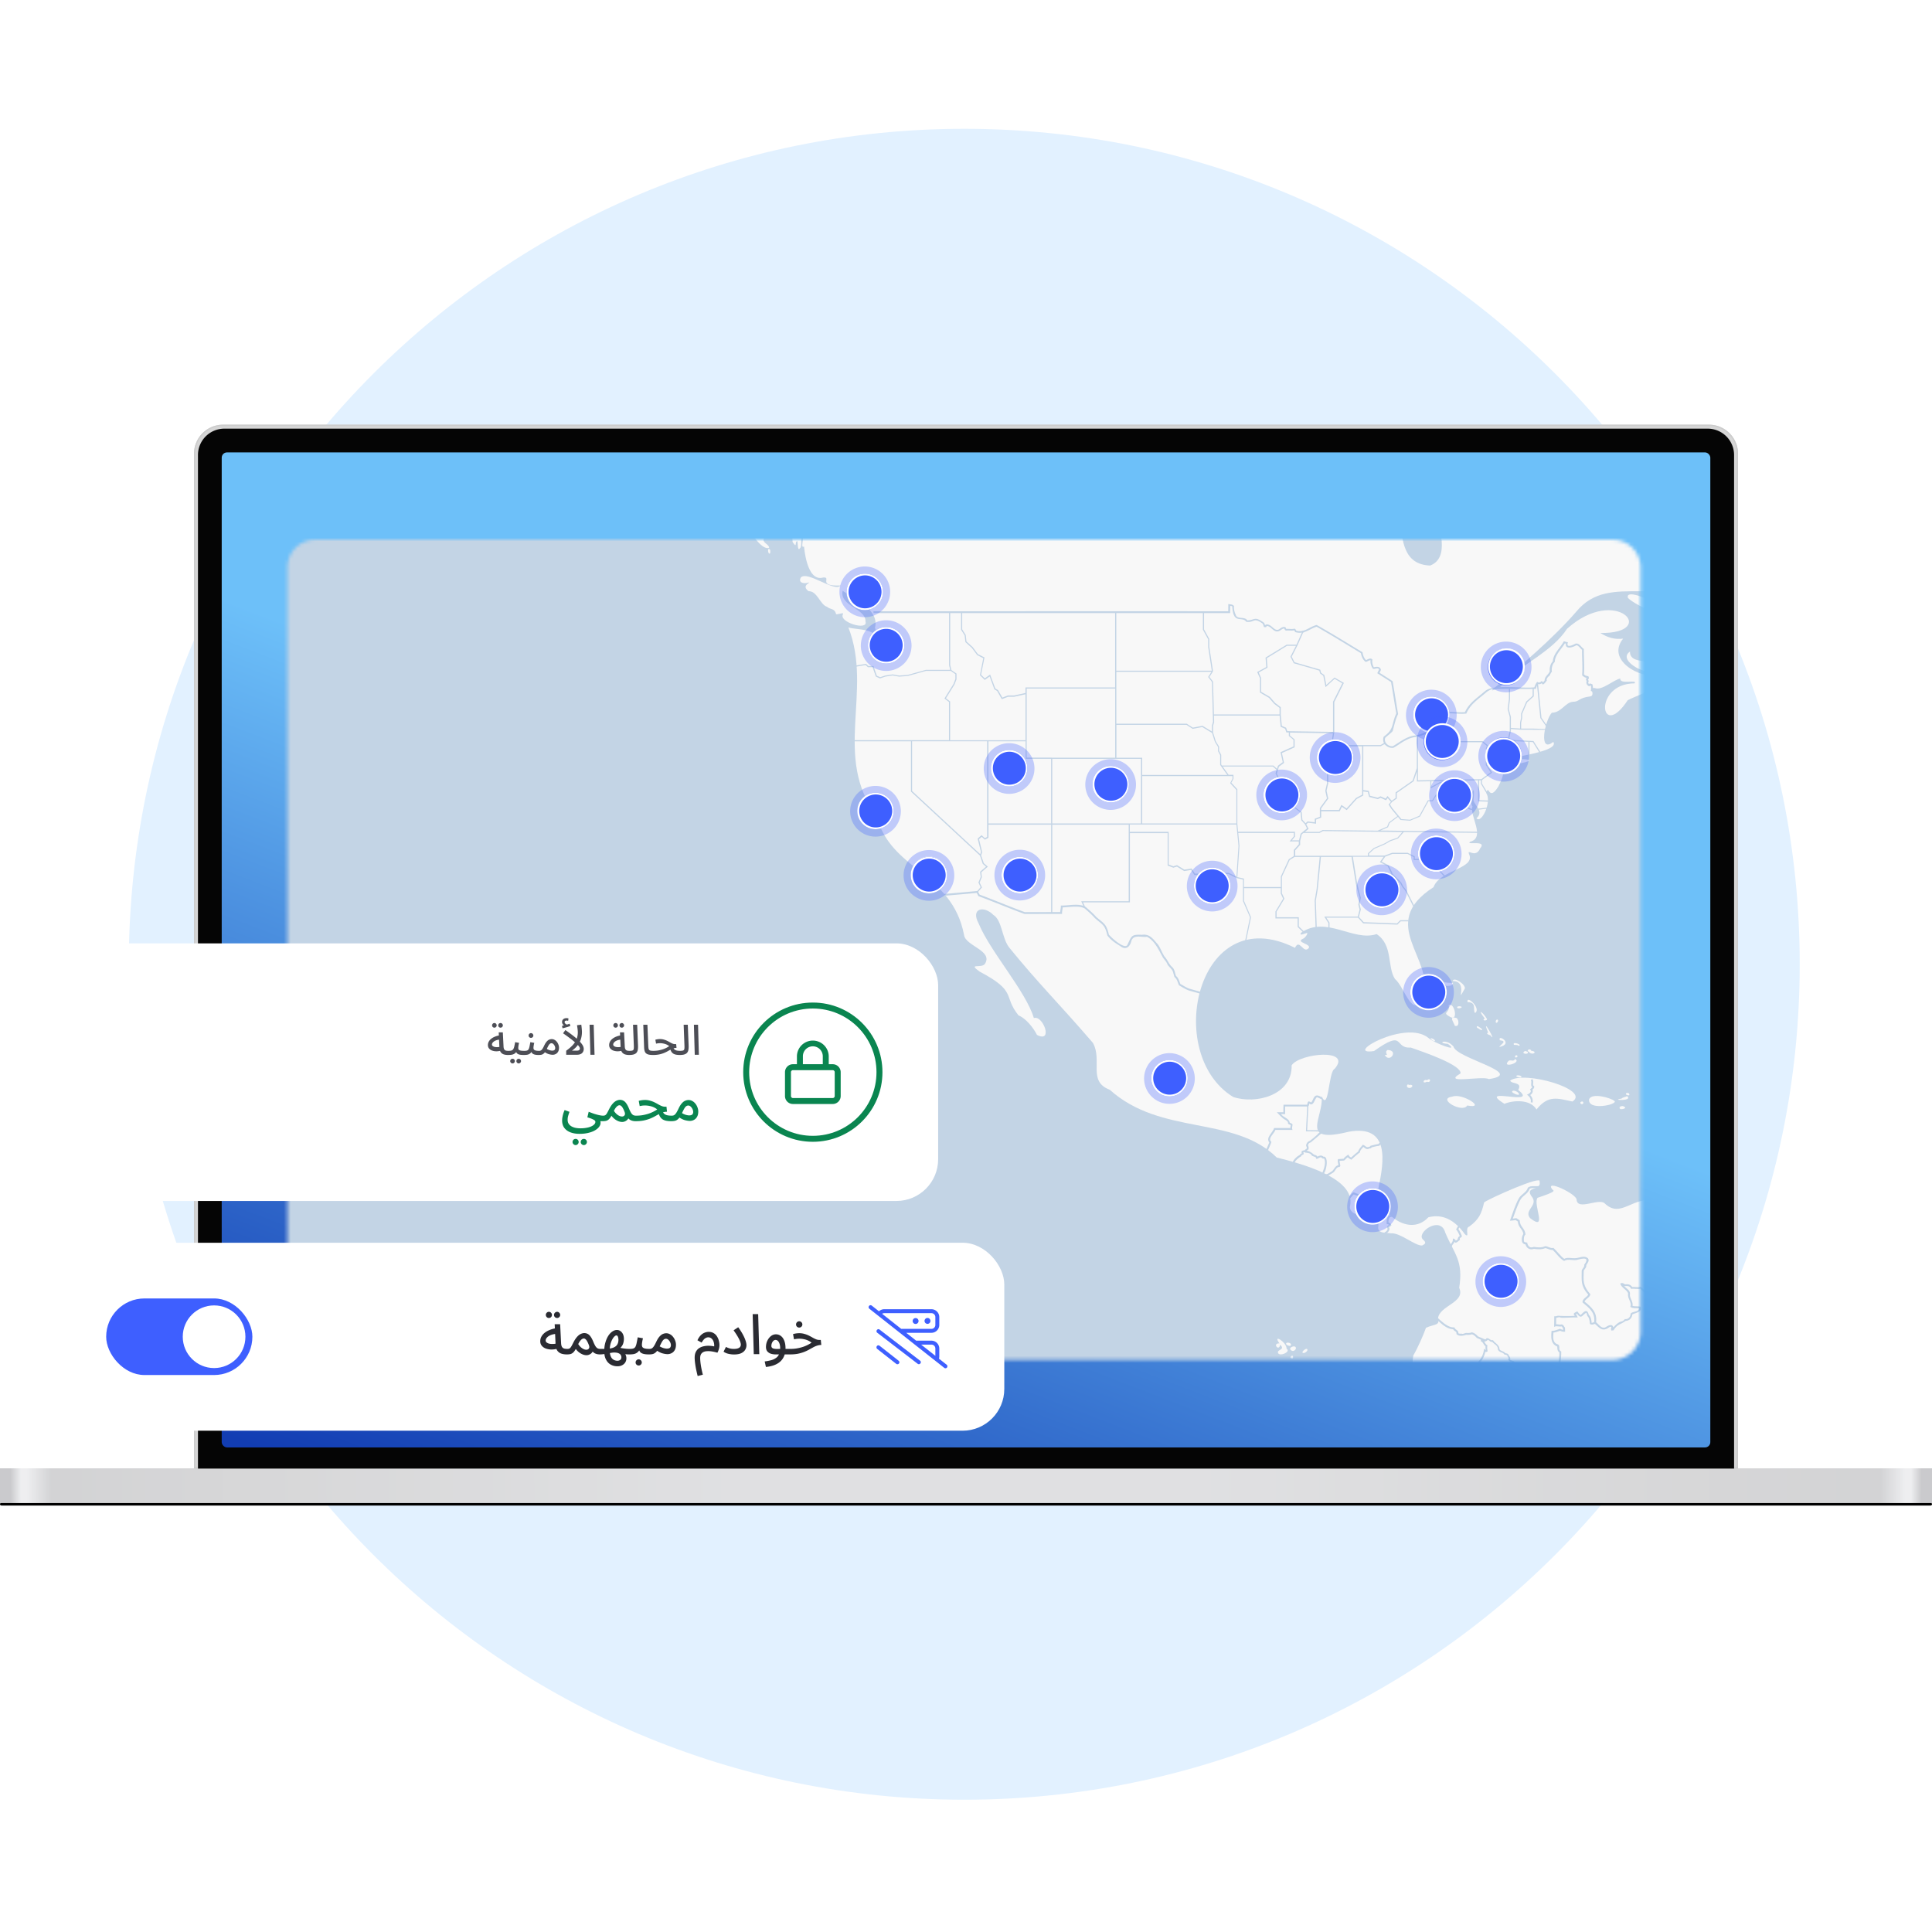 <svg xmlns="http://www.w3.org/2000/svg" width="555" height="555" fill="none" viewBox="0 0 555 555">
  <g clip-path="url(#a)">
    <path fill="#E2F1FF" d="M517 277c0 132.548-107.452 240-240 240S37 409.548 37 277 144.452 37 277 37s240 107.452 240 240Z"/>
    <g filter="url(#b)">
      <path fill="#000" d="M0 432.103c0-.21.17-.379.38-.379h554.243a.379.379 0 1 1 0 .758H.379a.38.38 0 0 1-.379-.379Z"/>
    </g>
    <g filter="url(#c)">
      <path fill="#000" fill-opacity=".6" d="M.382 432.291a.19.19 0 0 1 .19-.19h553.864a.19.19 0 1 1 0 .379H.572a.19.19 0 0 1-.19-.189Z"/>
    </g>
    <path fill="url(#d)" d="M0 421.867h555.002v9.856H0v-9.856Z"/>
    <path fill="#fff" fill-opacity=".6" d="M0 421.867h555.002v9.856H0v-9.856Z"/>
    <path fill="#D6D6D6" d="M55.732 130.34a8.34 8.34 0 0 1 8.34-8.34h426.866a8.34 8.34 0 0 1 8.34 8.34v291.528H55.732V130.34Z"/>
    <path fill="#CCC" fill-rule="evenodd" d="M490.938 122.379H64.072a7.96 7.96 0 0 0-7.961 7.961v291.149h442.788V130.34a7.96 7.96 0 0 0-7.961-7.961ZM64.072 122a8.34 8.34 0 0 0-8.34 8.34v291.528h443.546V130.34a8.34 8.34 0 0 0-8.34-8.34H64.072Z" clip-rule="evenodd"/>
    <g filter="url(#e)">
      <path fill="#050505" d="M56.871 130.719a7.582 7.582 0 0 1 7.582-7.582h426.108a7.582 7.582 0 0 1 7.582 7.582v291.149H56.871V130.719Z"/>
    </g>
    <g clip-path="url(#f)">
      <rect width="468.907" height="313.436" x="43.075" y="116.564" fill="url(#g)" rx="1.294"/>
    </g>
    <mask id="h" width="390" height="236" x="82" y="155" maskUnits="userSpaceOnUse" style="mask-type:alpha">
      <path fill="#BDCEDF" d="M82.575 163.017a7.987 7.987 0 0 1 7.987-7.987h372.723a7.987 7.987 0 0 1 7.987 7.987v219.64a7.987 7.987 0 0 1-7.987 7.987H90.562a7.987 7.987 0 0 1-7.987-7.987v-219.64Z"/>
    </mask>
    <g mask="url(#h)">
      <path fill="#C3D4E5" d="M8.548-304h1500V750.83h-1500z"/>
      <path fill="#F8F8F8" d="m438.316 302.103.044-.044-.044.044Zm-32.201-150.171c-.547-1.289-4.239-.983-3.976.59 1.245 1.136 7.427 3.495 3.976-.59Zm70.847 22.589c-1.355-1.726-10.071-5.592-9.329-2.818 1.115 1.551 11.688 6.86 9.329 2.818Zm-2.578 17.39c4.784-3.78-6.357.131-6.139-4.741-4.216 2.796 6.925 7.843 6.139 4.741Zm-6.379 122.273c-.197-.306-1.093-.328-.918.196-.065.044 1.289.721.918-.196Zm-43.693-18.919c.306-.022 1.573 1.201 1.42.349-.349-.24-1.857-1.507-1.42-.349Zm32.18 20.579c-.35 3.321 8.258 1.464 7.318.459-1.092-.983-6.706-2.491-7.318-.459Zm-2.36 1.223c.437.394.984-.218.568-.589-.349-.219-1.048.262-.568.589Zm11.339 1.53c.48.153 2.097-.241 1.048-.721-.48-.394-1.813.087-1.048.721Zm1.944-3.714c-.568.306-1.071.24-1.639.721-3.408.458 3.496.808 1.639-.721Zm-50.246.153c-4.522.611 3.08 4.85 4.303 2.534 5.812 1.114-1.398-3.714-4.303-2.534Zm24.227 3.67c3.364-4.216 6.008-3.19 10.312-2.272 5.33-3.43-13.938-8.979-17.892-6.008.458 1.092 3.626.328 2.315 2.687 6.314 5.003-12.299-1.311-3.976 3.976 2.578-1.048 7.45-1.376 9.241 1.639v-.022Z"/>
      <path fill="#F8F8F8" d="M436.328 314.468c.306-.678-1.879-1.704-1.966-.787.306.394 1.507.961 1.966.787Zm2.534-12.343c-.175 0-.59-.219-.743-.219-1.616.808 1.267 1.245.743.219Zm-.481-.066h.044-.044Zm-.065.044.043-.044-.043.044Zm.852.043c1.07 1.246 2.752-.109.699-.284-.131-.808-1.639-.24-.699.284Zm-5.899 2.709c-1.944 2.141 4.107.35 1.923-.655-.328 1.005-1.42 0-1.923.655Zm3.758 4.632c.306-.459-1.114-.765-1.398-.459-.35.328 1.289.612 1.398.459Zm-6.357-8.717c4.435-.895-.634-3.888.196-1.944 2.163.306.415 1.005-.196 1.944Zm4.587 2.927c.284.306 1.071-.262.437-.546-.262-.109-.611.284-.437.546Zm-.349-3.56c.437.109 1.027-.088 1.333.305 1.376-.24-1.988-1.485-1.333-.305Zm-5.134-6.336c.371.153.808-.677.437-.895-.481-.175-.699.699-.437.895Zm-35.063 8.127c9.132-6.488 5.571-.634 10.552-1.005 3.648 1.267 14.615 5.003 14.309 7.428-5.593 3.255 6.204.59 8.127 1.638 10.857-1.616-9.46-5.986-10.159-9.35-2.119-2.512-5.068-.939-1.638-.786 3.757 2.709-3.998-.263-5.527-1.661-6.576-5.505-24.839 5.112-15.686 3.736h.022Zm19.421-19.028c-2.949-.59 3.43 1.376 3.255-.568-2.927.087-2.163-.634-3.255.568Z"/>
      <path fill="#F8F8F8" d="M411.445 298.826c.262.218 1.049.524.677-.066-.48-.546-1.9-.808-.677.066Zm9.328-14.812c.459-1.092-3.233-3.626-3.451-2.184 4.762 0 .568 7.274 3.451 2.184ZM398.6 301.622c-1.136.699.633 1.704-.809 1.398 1.311 2.556 4.173-1.289.809-1.398Zm11.316 8.695c-1.049-.481-1.486 1.223 0 .415 1.179.502 1.201-1.376 0-.415Zm-5.156 1.354c-.48-.48-.808.372-.415.7 1.114.699 2.228-1.027.415-.7Zm18.963-20.666c1.966-1.245-2.622-5.396-2.141-3.124 2.73.044 1.42 2.075 2.141 3.124Zm-4.217-1.42c1.289-.437-1.114-.874-.917-.087.24.24.655.152.917.087Zm8.63 7.821c2.228 2.884-2.972-6.401-.634-.765-.852.241.284.699.634.765Zm-.984-4.697c-1.136-2.01-3.036-3.146-.633-.153-1.092.765.852.743.633.153Zm-8.716-.262c-2.381-.656-.874 1.092-.525 2.206 1.377.525 1.224-1.704.525-2.206Z"/>
      <path fill="#F8F8F8" d="M416.644 292.163c2.425 1.332 1.093-4.522-.502-3.386.546 2.359-2.228 1.922.502 3.386Zm-45.614 97.346c-.765.437.043.852.305.699.263-.262.153-.917-.305-.699Zm3.495-.83c.459 0 1.355-.765.983-1.136-.306-.415-2.141 1.114-.983 1.136Zm-2.775-1.922c-.415 0-1.463.393-1.048.939.939 1.18 2.359-.677 1.048-.939Zm-2.162.655c.065-1.835-4.151-4.435-2.054-1.507-2.206-.066-.043 2.512.197.371 1.485 1.398-.481 1.376-.634 2.075-.109 1.661 3.998.066 2.491-.939Zm.065-1.049c.503.219.896.416 1.158.132.459-.94-2.075-1.136-1.158-.132ZM129.651 313.55c0-.524 3.474-1.267 3.059-2.381-5.986-7.843-5.243 2.884-3.059 2.381Zm-4.915-9.044s-1.551-.328-1.485.393c.742.786 4.544.131 1.485-.393Zm-5.418-1.639c.481.831 1.792 2.207 2.796 1.289-.895-2.053-1.114-1.267-2.796-1.289Z"/>
      <path fill="#F8F8F8" d="M126.069 305.314c-1.595-.065 1.31 3.146 2.272 1.092.109-.568-1.923-1.07-2.272-1.092Z"/>
      <path fill="#F8F8F8" d="M124.256 305.62c-.306.24.24.808.502 1.027 1.07.393.83-1.529-.502-1.027Zm-11.23-4.369c-.917.349-.699 2.141.153.743 0 0 .459-.918-.153-.743Zm1.137 0c.065.48 1.267 1.048 1.616.568 1.377-1.617-1.66-1.901-1.616-.568Z"/>
      <path fill="#F8F8F8" fill-rule="evenodd" d="M217.888 146.165c-9.918-5.527-.459 12.78 3.059 11.185-.022-1.027-2.141-1.485-1.508-2.665.743-.699-1.682-.83-1.027-1.245 1.377-1.508-1.813-4.391-.524-7.275Z" clip-rule="evenodd"/>
      <path fill="#F8F8F8" d="M221.231 158.923c.043-.393.174-1.027-.284-1.245-.59-.197-.241 1.857.284 1.245Z"/>
      <path fill="#F8F8F8" fill-rule="evenodd" d="M572.67 403.731c-9.984-2.862-20.558-12.998-31.83-8.979-.175-.524-.459-5.636-3.277-4.15-6.423-5.615-10.748-2.382-15.074 1.289 3.954-3.343 5.636-8.739-2.906-6.707-2.228-.197-1.725 2.73-3.145 3.779-.809 1.573-6.183 2.534-4.129 1.092 6.095 1.136 1.594-8.279 5.876-5.046.852.022 2.119-2.206 2.01-2.512.481-9.656-12.037-23.004-25.123-19.662-5.265-1.944-7.886-11.622-14.659-9.634-1.682.502-2.141.328-.764-.983 3.102-1.857-1.814-4.566-3.998-3.932-1.158.721-.896-.765-1.464-1.268-3.867-1.769 4.522-1.004 1.726-2.097-6.903-1.573-10.224 5.331-14.965.743-1.704-1.529-7.624 2.097-8.039-.918.393-1.616-9.459-6.248-6.969-3.036.634.415.961.633-4.26 2.381-1.398 1.835 3.037 9.875-2.141 5.833-1.813-2.25 2.119-3.452.721-5.855-2.818-3.517 2.731-1.747 2.01-4.653.808-1.922-14.178 4.741-15.926 5.986-.786 3.321-1.442 4.828-4.26 6.947-1.442.35.284 3.583-1.267 2.206-3.758-5.265-7.602-5.614-10.486-4.871-6.008 6.401-15.598-2.666-14.309-8.608 1.529-7.253 3.342-18.11-8.564-15.969-14.615 3.626-7.013-4.348-7.821-10.224 2.119 4.828 1.944-7.035 3.758-7.843 5.177-5.964-10.006-4.5-12.344-1.027.197 8.673-10.355 11.295-16.799 9.11-20.208-12.387-10.312-56.887 17.761-42.84 1.245-2.753 2.315 1.595 3.801.218 1.42-1.332-4.02-1.747-1.442-2.862.481-.109 1.791-1.944.852-1.573-.437.11-2.119.896-1.486-.109 7.253-5.068 15.009 2.644 21.716.372 4.784 3.189 2.971 9.328 5.265 12.889 2.818 2.294 5.155 12.277 8.104 4.784 3.387-10.639-13.435-20.601 2.993-31.152 1.748-5.003 12.234-5.287 10.181-9.525-.634-1.704 1.878 1.42 3.189-1.595 2.229-2.556-4.303-.852-2.883-1.901 4.587-1.267-.219-7.406.699-10.202-1.202-.939.873-8.52.327-2.075-.48 1.31 3.299 3.386.809 5.505 1.398 1.704 4.413-4.566 2.883-7.122.59-3.211.568 2.687 3.408-2.01.721-1.507 1.923-3.604 1.093-5.177-.11-.765 12.255-2.272 6.073-2.666-13.785.284 11.12-1.332 8.607-4.959-4.303 3.452-2.49-6.029-.415-8.389 2.644.022 3.845-2.883 5.942-3.124 2.098 0 1.617-1.136 5.069-1.551 1.594-.174-.394-2.905 1.42-2.381 1.988.765 5.439-2.468 7.231-2.752-.197 1.835 5.046.131 4.129 1.376-12.103.065-9.897 16.865-1.988 4.85 3.298-1.814 22.72-8.389 14.069-10.115-.132-.896 1.398-3.277-.306-3.583-2.316-.349-3.605 9.263-5.003 6.532-5.374 1.049-15.008-4.456-10.071-10.53-2.403.306-4.5-.306-6.532-1.616 16.952.196 4.609-13.96-9.569-1.224-4.325 6.598-12.845 10.071-17.914 15.249.612.83-4.391 3.124-3.561 2.25 7.756-6.532 17.281-14.506 24.14-22.436 9.919-12.015 25.364.743 38.908-12.867 3.583-.481 9.569-3.78 7.079-7.668.349-7.865-2.95-6.532-5.396-6.576.764-8.389-7.909 1.354-10.487 1.311.35-3.299 15.948-6.423 6.904-8.477-3.823-.305-1.573-3.211-5.025-2.49-.196-1.638-3.692.677-2.578-1.158.678-1.114-.262-2.905-1.332-3.058-.437-1.77-1.988.808-2.513-1.224-.043-.852.197-1.551-1.267-1.398-.043-.196 1.879-1.07 0-1.136-1.769-2.075 4.807-1.813-.83-6.073 2.25-.961.088-2.119-1.551-1.092 3.452-1.136-.022-6.183-2.665-4.392 4.151-3.56-.918-1.791 0-3.298 2.097-3.081-3.605-5.09-2.687-6.904-6.248-19.137-4.784 11.207-14.834 8.171-.808-.568-1.551-.306-1.944-1.835-.153-4.413-5.746.764-5.396-1.595 2.971-.568.131-7.777.087-11.797.437-1.202 2.6-5.09-.131-3.517-.677.83-.677.808-.961.306-.481-2.316-5.92-.721-5.986-3.234.677-3.844-3.626-4.718-5.658-7.471-1.966-3.015-3.67.066-5.767.546-3.889-.786-13.021-6.095-12.54 1.093 2.753 9.546-.83 9.437 2.731 16.93-.175 2.469-6.336 7.231-3.124 9.853 19.137 17.302-7.712 22.327-3.867 28.815 1.442 6.095 4.653 14.768-1.18 17.018-15.445-.59-1.245-27.854-19.399-23.987-2.906-2.643-8.149-3.43-10.727-6.619-5.876-8.717-16.45-3.299-17.455-8.302-.786-7.034-3.32-9-7.515-9.437-4.282-9.853 5.134-21.912 8.542-29.252 3.976-1.464 9.722-3.059 1.049-7.472-.677-.852-6.926-2.272-6.161-3.517 5.746 3.19 13.37 6.051 14.091-.197 4.784 4.457 16.428-12.583 5.352-10.726-1.966.72-5.439-3.561-2.097-2.665 2.163 4.347 13.392-.11 9.59-6.052-2.883-1.158-.983-2.883 1.268-2.25 5.264 2.862 11.228 5.593 5.068-3.43 2.971 8.127 16.647.372 9.678-10.508-5.025-7.58 7.406-4.15-2.098-15.773 1.224-3.757-6.99-2.25-9.503-3.582-1.638-.11-2.031-.132-1.485 3.298-.699 5.265 2.621 4.042 1.769 6.073-.524.721.634 2.644-.983 2.185-3.43-1.988-.983 9.765-3.866 6.467-4.108-6.096-.132 6.051-1.857 7.012-2.491 4.02-4.938-3.386-5.484-6.4-.327-4.916 3.67 1.594 1.18-7.1-8.127-14.507-5.112 7.077-9.044 1.55-1.77-3.342-1.377-7.121-.59-9.437-1.486.524-1.53-1.027-2.316-1.486-7.034 4.151-1.507-5.112-3.823-4.85-.743 0-.59-1.18.066-.655 2.621 2.01 3.495-1.879.939-1.9-3.539-5.331-2.491-11.164-7.253-16.407-4.391-4.326-8.127-.415-6.073 5.003-3.299-2.622-4.348 4.26-3.365 6.794-2.119 17.15 10.836 6.466 7.494 21.606 2.206.48 2.687-3.889 2.905 1.048-.284 4.763-7.515 4.26-7.34 9.023.983 2.752 3.015 7.187-1.77 3.714-.284-.59-.611-1.617-.349-2.819 1.988-7.777.327-6.138-.634-5.177-.568.568-.895.896-.065-1.136-2.097 1.005-2.425-2.425-4.806-2.447-2.163-1.092.961 2.512-2.95 1.486-1.485-.24.568 1.879.241 2.315-.721.197.939 2.993 1.573 2.229 3.08-1.726 4.544 3.78.83 2.228-6.576-8.498 1.354 2.163-8.935-1.464-10.967 1.573-11.95-1.704-17.892-4.828-.962-8.083-12.038-6.204-13.305.743 3.037 2.294 5.506-.786 8.411-2.556 4.566-3.168.066 2.665-1.922 3.714-8.324.437.196 8.717-2.578 11.273-1.464-3.234-3.889-7.079-7.756-8.04 1.53-3.954-31.742 7.865-15.773-6.139-1.638-3.582-6.684-7.515-9.612-4.61-7.886.569-21.103-17.41-25.429-6.094-1.245 2.184-4.413.961-2.774-1.202-.983-11.818-3.233-2.425-4.501 2.032-5.745-.546-4.434-10.705-9.197-12.736-2.141.546-.808 9.328-4.435 8.847 1.552-5.505-15.357 7.69-13.282 8.739-.59 2.425-3.779-.328-.153-2.687 19.094-14.2 7.887-12.016-4.107-1.464-1.638.284 1.005-1.988-.197-2.337-.677-.219-.633-1.027-1.157-1.42-1.639-.874-.328 2.206-1.639 1.966-3.954-.044-6.226 3.473-3.102 5.155 1.944 7.909-27.876-14.877-31.131-11.731-6.27.83-13.129-1.049-18.46-4.282-4.041-2.119-9.721 3.037-10.704-.83-4.697-1.791.436-4.828-6.401-4.107-5.746 3.255-2.84-3.583-6.227-1.66-.699 1.048-1.966 2.84-2.796 2.206 1.267-2.337 2.272-3.692-1.354-5.221-1.661-2.228-4.238 6.335-8.979 5.92-5.877-1.442-16.56 12.278-16.625 14.55-2.796 9-10.945 3.386-11.076 7.908-1.158 7.733 16.363 17.215 16.581 16.909-.874 3.626 1.529 3.823 4.107 2.95 5.243 3.145-2.927 2.861-4.391.917-.546-1.267-.743-4.391-2.665-3.43-1.355 2.512 6.772 5.658 4.675 6.423-2.731 2.119-12.146 3.211-9.175-3.234-1.29-.939-8.914 1.027-6.991 2.971.328.874-.787.743-1.573.656-6.03 4.5-10.53 4.631-1.223 8.498-3.277 2.01.524.786 0 4.326 2.446 4.281 9.656.284 12.801 2.293.372.743.852 1.07 1.18.35 1.966-4.02 9.219-4.588 5.986-1.573-1.464 3.08 3.889 12.409-4.042 9.416-1.944.13-3.036 5.352-5.614 2.949-5.068-4.02-6.86 9.612-8.41 11.382 1.157.852-.875.306-1.028.852.066 2.206 1.748.393 1.355 2.36-.393 2.992 12.256 3.429 8.061 4.543-13.654-4.74-.044 13.064 3.954 3.998 3.517.306 1.748 7.318 2.884 8.782-.721 2.25-2.25 4.173 1.748 1.595 4.609-6.226 9.022 4.544 9.306.24 2.884 1.661 6.751-2.25 6.139 0-.852 9.35-8.28 13.108-13.108 19.684-3.342-3.146-8.148 3.342-10.071 5.483-.786-1.464-5.636 1.311-5.57 3.08 1.878 2.141 6.968-3.277 9.371-3.473 2.185 1.07 2.425-5.025 3.408-2.928 9.875.896 19.225-13.085 27.308-19.617 7.319-6.117-2.294-2.12.437-6.751 2.949-1.092 12.605-21.628 14.55-11.535-5.899-3.539-8.892 14.899-4.108 12.256 1.77-1.748 5.899-3.67 6.707-5.462 2.229 1.071 4.217.765 4.457-1.179 2.206-2.622-1.092-2.622-.808-5.964.174-1.245 2.315-1.682 1.223.065-1.245 1.835 3.058-.022 3.932.044 1.945.087 2.185 3.452 4.653 3.517 2.622.743 3.561.961 5.615 2.797 3.583 1.114 9.525.633 13.938 2.883 1.201-.48 2.665-1.835 2.447.656.021 1.857 18.285 15.183 11.469 5.417 1.529-.633 8.258 9.678 4.784.853 2.687-4.326.939 14.768 4.107 10.704 2.381-1.507-.896-4.5.546-6.095 6.052 9.263-1.332 5.199 1.748 9.394-3.037-2.338-2.993-.481-2.141 2.163-.677 4.718 1.311 1.813 1.333-1.202.218-.109 3.451 2.272 2.272-.633.371.436 2.075 1.485 2.883.677 1.115.896-.48 1.682-1.005 2.468-1.026 1.289 2.36 3.408 2.491-.262.153-.153 1.07 1.224 1.333 1.136-1.857 1.246-3.365 3.408 0 2.644-.634 4.609.939 8.257 2.796 1.201.699 1.355-.918 3.78.415 4.675 5.636 8.083-1.639 1.945 1.595 7.384 1.747 4.632 4.522.59 4.631 6.86 1.42 2.141.524-.131 1.355-.24.218.415 0 3.189.808 2.009.633-.48 0-3.495.721-3.276.437.699-.699 3.386.415 2.84 0-.416.59 10.333 5.505 8.891 2.6-.218-1.944 2.578 5.003 2.294-1.682 2.075-9.46-4.304-11.426-2.316-.895 1.617 1.027 1.879 2.119 1.486 1.311-.219-2.337.742.11 2.468 2.512-.065 3.277 3.867 5.286 4.479.874.83 2.185.349 2.6 2.097.153.284 2.25-.59 2.032-.044-1.595 2.272 7.275 5.025 6.423 2.163.131-3.758-7.494-4.391-6.576-8.804 4.02 2.709 10.552 5.527 9.306 10.617.546 1.355 1.42 7.909.328 4.064 1.136-3.911-5.942-3.474-7.974-4.151 7.144 18.132-4.653 37.422 8.171 54.135 3.626 15.489 21.584 16.122 25.057 34.189.35 3.168 8.433 4.478 5.986 8.323-.917 1.355-5.046-.327-1.551 2.185 11.01 5.833 6.597 6.86 11.207 12.605 2.01.787 4.238 3.452 5.309 5.615 4.762 2.446 1.747-5.746-.896-4.85-2.316-7.734-12.474-18.985-15.86-27.155-2.403-4.457 1.594-5.178 4.194-2.49 2.512 1.485 2.469 6.575 4.5 9.284 8.739 10.748 14.135 15.882 24.119 27.483 2.84 5.024-1.573 11.076 4.849 13.479 14.856 13.326 35.479 7.209 47.975 19.465 7.012 1.769 22.61 5.854 21.081 13.785-.568 2.031 2.491 3.036 3.364 2.665.765-.24.416-1.311.831-.459.021 1.922 4.281 1.682 3.91 3.648-.502 2.316 2.272 1.901 3.67 2.141 2.622-.218 6.882 3.627 8.892 3.496 1.005-.481 1.289-.831.196-1.77-1.879-1.966 5.09-6.947 6.467-1.922 2.599 6.182 5.243 7.995 3.998 15.838 1.9 4.26-5.68 5.047-6.096 8.804.656 2.075-1.07 1.595-3.451 2.687-.677 1.988-2.403 5.855-3.627 7.93-1.616 8.127 7.231 2.928 2.382 7.363-8.477 7.689-.503 6.247-3.43 10.311 24.708 40.568 52.19 43.561 36.199 91.492 1.791 16.231-8.804 29.994-7.188 46.139-3.124 3.32-3.102 12.714 1.748 9.896-.633.896 2.141 2.447 1.42 2.425-1.813 1.857-1.617 6.313-2.359 8.433-1.77 1.179-1.617 7.58.917 4.347 1.398-.524-.459.699-.983 1.049-1.07.262-2.01 4.696-2.752 4.981.502-3.212-.284-2.382-1.115-.437-2.883.218-4.959 3.124-5.461 5.833 2.141 2.359 1.223-2.753 3.473.065 3.955-.786.699 1.835 1.311 3.539.503.437 1.049.961.197.524-2.338-.939-.743 2.447 1.136 2.01.415-.349 2.665.918 1.376.677-3.168-2.206-5.418 1.857-1.835 2.098-2.294 1.005-.328 6.401.087 5.942-1.616.961-1.398 5.92-.065 7.1-1.224-4.828-5.855 1.289-1.202 2.294 4.938 2.294-1.201 2.403 1.923 3.888.961.262 1.289 1.42 2.053 1.704.699-1.551 5.047-1.966 1.923-.721-1.245 2.447-6.86-.633-4.741 2.447.94 1.661-.393 2.556 2.447 1.792 1.464-.11-.612.961-.721 1.114 2.731 4.478 2.971-3.539 7.1-1.704.175.218-2.49 1.354-3.233 1.158-1.923-.459-1.879 6.117.743 3.626 7.58 11.032 2.818-8.28 14.855-6.619-6.685-8.673 1.901-13.174 4.893-20.885 14.681-6.904-12.976-14.594 4.544-19.815 4.807-2.512-.895-6.816 4.566-9.678 3.081-1.856-2.73-1.136-.808-2.599 1.813-1.617 2.731 2.927 4.347.568 1.355-3.124-.327-3.496-1.507-3.146-5.33 2.512-5.33-9.853-.415-5.615 6.357 3.037 6.903-2.424 7.755-7.449 1.595-4.5 13.96-1.966 16.385-6.008 7.799-10.814.284-5.308 1.704-12.976-14.484-13.348 5.134 3.757 12.977-4.763 1.682-.896 13.588-27.155 8.279-12.365-7.253 10.967 10.246-12.234 10.705-16.013-2.381-12.234 10.071-16.996 19.792-19.181 14.2-.612 14.703-29.143 16.953-38.864 6.03-6.467 21.366-21.475 10.159-29.711l.131.109ZM432.483 603.165c-.284.327-.546.459-.765.437.35-.262 1.267-1.945.765-.437Zm9.132 13.588c-.459.393-2.731 1.027-3.518 1.398.437-1.223 4.675-4.151 3.518-1.398Z" clip-rule="evenodd"/>
      <path fill="#C3D4E5" fill-rule="evenodd" d="M379.805 315.818c-.306-.044-1.349-.648-1.502-.626-.699.546-.963 2.76-2.187 1.842-.044.175-.087.852-.48.721a.258.258 0 0 1-.153-.35c.218-.895.196-1.332 1.157-.699.852-.83.663-3.078 3.165-1.407l.022.497-.022.022Zm60.604-4.114c0 .109.153.218.284.284.153.48-.196.808-.48 1.048.327.59-.153 1.224-.634 1.529.503.568.852 1.202.677 2.185l-.524-.109c.175-1.027-.393-1.66-1.092-2.163.546-.24 1.595-.83.874-1.485.174-.241.502-.437.655-.678-.655-.524 0-1.463-.415-2.031l.437-.306c.437.633.153 1.201.218 1.747v-.021Zm-65.757-130.247-.109.262-.481-.197.11-.262.48.197Zm23.419 32.267-.262.196-.327-.415.262-.196.327.415Z" clip-rule="evenodd"/>
      <path fill="#C3D4E5" fill-rule="evenodd" d="M183.608 20.167h.524v82.84c.415.153.961.328 1.354.459l.284-.633c.547.24 1.289.633 1.857.917l1.027-1.027c.787-.022 1.792-.087 2.556-.131.131.721-.175 1.486-.349 2.185.371.568 1.136.917 1.725 1.223.656 2.818 4.785 3.823 4.479 7.057.808-.765 1.813-1.704 3.015-1.683.327-.611.349-1.638.262-2.293.284.065.764.262.852-.132l-.372-.764c1.224-.197 2.469-.83 3.54-1.529 2.359 1.616 1.267 2.009 2.272 3.932 1.157.524 1.922 1.617 2.315 2.753 1.267 1.004 2.469 2.162 3.386 3.56l-.087.547c1.638 2.556 2.906 5.396 4.435 7.995a9.101 9.101 0 0 0-.328.656c.371.109.765.24 1.071.327-.066.35-.175.809-.263 1.18.306.153.634.306.918.437-.24.328.022.786.087 1.202.241 0 .546-.044.765-.044.983.764 2.032 1.507 3.189 1.791.088.415.59.699.984.743l.24.743.524.196.481-.218c1.048.786-.219 2.469-.044 3.277.699 2.359-.087 4.063-2.01 6.029l-.109-.393c-.218-.087-.59-.087-.83-.131l.109-.524c.284.043.634.044.918.153 1.704-1.857 1.9-3.059 1.398-5.112-.197-.699.611-1.792.415-2.666l-.284.132-.961-.35-.241-.699c-.393-.131-.764-.371-.961-.743-1.114-.328-2.097-1.005-2.971-1.682-.35.022-.83.066-1.158.044.197-.525-.153-.94-.131-1.486-.284-.131-.612-.306-.874-.437.066-.327.175-.743.262-1.114-.393-.131-.852-.262-1.201-.371.153-.306.328-.678.48-.983-1.507-2.578-2.774-5.396-4.391-7.887l.088-.524c-.896-1.311-2.032-2.403-3.277-3.386-.35-1.158-1.092-2.207-2.207-2.644-1.07-1.485-.131-2.599-1.944-3.714-.808.503-1.791 1.005-2.731 1.246l.153.306c0 .48-.349.852-.808.873 0 .721-.109 1.639-.59 2.207-1.289-.219-2.359 1.005-3.233 1.813l-.677-.197c.895-3.211-3.583-4.434-4.304-7.187-.677-.349-1.486-.765-1.835-1.507.131-.546.371-1.158.415-1.704-.568.022-1.289.065-1.835.087l-1.158 1.158c-.481-.219-1.18-.59-1.704-.852l-.262.59c-.612-.241-1.508-.525-2.163-.765V20.101l-.087.066Zm169.22 153.338c.546.153 1.354.044 1.66.633-.109.809.175 1.792.525 2.535.371 1.332 2.687.349 3.277 1.551 2.293-.066 1.988-1.355 4.871.721.066.196.175.458.262.699l.11-.175c1.747-.634 2.578 2.49 4.172 1.114.437-.306.983-.655 1.595-.371.044.153.109.327.219.458.742-.065 1.725.131 2.403-.087.218.153.371.393.48.612 2.491.546 3.649-1.114 5.833-1.661 4.435 2.491 8.804 5.2 13.173 7.843.11.83.415 1.682 1.005 2.25.568-.24 1.224-.742 1.835-.196-.131.742 0 1.573.415 2.25.787-.175 1.814-.328 2.032.764l-.393.831c1.223.786 2.6 1.616 3.757 2.425.547 3.102 1.027 6.313 1.573 9.415-.742 1.486-1.114 3.255-1.551 4.894-.611.721-1.463 1.267-2.119 1.9-.568 1.333.896 2.622 2.163 2.447 1.027-.59 2.01-1.311 3.058-1.9 1.071-.612 2.207-1.093 3.474-1.202 2.163-.393 4.413-1.573 6.314-2.753-.59-.699-.678-1.878-.918-2.774 0-.044 0 0 .262-.066l-.262.044-.044-.175c2.644-1.725 5.899-.742 8.826-.961 1.224-2.731 3.67-4.194 5.811-6.073 2.403-2.054 10.53-.634 14.135-1.049.174-.524.437-1.201.83-1.573.48.415.896.11 1.289-.262.109.131.262.284.371.393.153-.174.35-.393.459-.568-.022-1.092 1.092-1.616 1.464-2.577-.088-.983.131-2.098.873-2.884.197-2.316 2.141-3.823 3.168-5.767.393.109.808.24 1.18.284-.656 1.856 1.485.764 2.206.393 1.114-.197 1.573 1.07 2.36 1.529-.022 2.447.218 5.003.043 7.384h.131c.241.371.743.35 1.136.481.175.284.219.721-.131.917.088.153.197.328.219.524-.197.306-.175.568.109.787.044-.066.175-.153.24-.197.219.088.481.175.721.262.131.503.175 1.027.11 1.573.349.306.72.743 1.004 1.093 0 0-.393.327-.393.349-.371-.349-.699-.961-1.179-1.136.087-.48.109-1.005 0-1.485-.044 0-.11-.044-.153-.044a1.156 1.156 0 0 1-.306.24c-.59-.262-1.027-.852-.721-1.507-.153-.219-.284-.503-.131-.83a.385.385 0 0 0 .218-.088c-.371-.087-.721-.131-1.005-.437-.262-.021-.437-.371-.393-.589.175-2.272-.065-4.719-.022-7.035-.502-.371-1.07-1.376-1.682-1.311-.786.525-3.189 1.377-2.971-.48-.087-.022-.197-.044-.284-.088-1.005 1.726-2.84 3.277-2.906 5.353-.764.699-.961 1.835-.83 2.84-.371.284-.437.808-.742 1.179-.372.197-.94.918-.7 1.311l-.087.109c-.306.372-.59.852-1.049 1.049a6.01 6.01 0 0 1-.349-.371c-.328.24-.721.371-1.114.218a5.475 5.475 0 0 0-.568 1.42c-3.954.022-8.061.022-12.016.022-.742 0-1.463.371-2.184.917-2.119 1.857-4.632 3.387-5.768 6.139-2.796.328-6.007-.721-8.585.721.109.568.328 1.464.502 1.901-.065.153.044.175.153.327.241.197.35.7.022.918-1.922 1.202-4.282 2.469-6.554 2.862-1.179.087-2.25.546-3.299 1.136-1.092.59-2.097 1.398-3.189 1.966-1.726.262-3.561-1.442-2.753-3.233 3.037-2.119 2.163-3.605 3.583-6.62-.524-2.993-.983-6.051-1.507-9.022-1.246-.852-2.687-1.704-3.954-2.556l.502-1.049c-.306-.721-1.158-.022-1.748-.218-.524-.699-.764-1.639-.699-2.469-.437 0-.939.459-1.42.481-.786-.612-1.179-1.573-1.332-2.491-4.217-2.556-8.455-5.177-12.737-7.602-2.206.699-3.495 2.272-6.138 1.551-.088-.153-.175-.35-.284-.503-.743.153-1.661-.021-2.36.066-.284-.087-.415-.349-.524-.59-.612-.043-1.136.721-1.77.809-1.332.284-2.097-1.639-3.255-1.53l-.196.328h-.568c-.11-.284-.241-.677-.35-.983-2.818-2.032-2.228-.24-4.762-.568-1.246-1.77-3.736.961-4.02-4.435-.153-.087-.393-.131-.59-.153 0 .656-.022 1.508-.022 2.097-34.124-.021-68.313 0-102.458 0v-.524c33.97 0 67.963-.022 101.912 0 0-.677.022-1.573.022-2.184l-.022.087Zm-71.983 82.447.568 1.049c4.544 1.682 8.433 3.364 12.977 5.025 3.342 0 6.816-.022 10.158-.022.066-.634.24-1.246.197-1.879 2.184.087 5.155-.765 7.143.415.962.852 2.141 1.835 2.95 2.796 2.206 1.945 2.992 1.988 3.692 5.112.677.918 4.696 4.501 5.352 2.928 1.223-2.513 1.07-2.993 4.172-2.84 2.294-.328 3.19 1.267 4.544 2.73.765 1.049 1.224 2.469 1.923 3.518.874.917 1.245 2.206 2.228 3.058.612.568.699 1.289.94 2.097.022.131.109.328.174.459.743.612.874 1.464 1.224 2.272.83.437 1.638 1.005 2.556 1.333 1.464.437 4.347 1.223 5.549 1.507l-.109.524c-1.18-.262-4.042-1.07-5.506-1.485l.066-.262-.066.262c-1.07-.393-1.922-.939-2.883-1.507-.394-.743-.481-1.683-1.158-2.229-.328-.349-.262-.721-.459-1.158-.131-1.048-1.005-1.66-1.66-2.49-.197-.721-.852-1.398-1.311-2.032-1.223-2.163-2.294-4.806-4.61-6.029-1.594.24-3.998-.809-4.522 1.332-.48 1.792-1.747 2.513-3.189 1.311-1.224-.743-2.6-1.595-3.671-3.015-.764-3.211-1.42-3.036-3.626-5.024-.83-.962-1.988-1.945-2.927-2.775-1.77-.895-4.348-.284-6.27-.284-.066.634-.241 1.267-.197 1.879-3.539 0-7.231.022-10.77.022-4.653-1.704-8.629-3.408-13.261-5.134l-.48-.918c-3.081.306-6.423.568-9.525.852l-.044-.524c3.233-.284 6.663-.568 9.875-.896l-.044.022Zm146.457 129.024c-.263.306-.612.393-.962.371.306.437.481.939.962 1.092-.131.481-.066 1.246.043 1.726-.196.175-.458.262-.677.197-.502 2.665-2.687 4.478-4.784 5.855-1.792.852-4.369.895-5.44 2.774.087.088.131.328.066.503-.175.109-.394.196-.612.174-.022-.043-.087-.131-.109-.174-.219 1.026-.678 1.922-1.093 2.861-.174.35.153.809-.153 1.224-.502.196-.983.502-.72 1.092l-.35.087c-.677 1.224-2.469-.24-2.425-1.332-.065-.044-.153-.109-.218-.153-.656.24-1.224-.393-1.748-.568-.59.087-.83 1.07-1.682.218.109-.218.24-.415.371-.655h-.022c-.393-.306-.196-.808-.087-1.18l.262.088-.24-.088.087-.262c.153.066.35.153.503.175.109-.131.196-.197.305-.262-.174-.808-.458-2.381-.699-3.081l.503-.174c.306.83.502 2.534.786 3.342-.087.306-.524.372-.524.677-.175.044-.393.066-.546 0 0 .066-.044.175-.044.241l.656.043c-.197.284-.35.503-.547.874 1.158-1.398 1.704.568 2.731-.022.219.153.459.35.699.481-.065.83.503 1.486 1.311 1.573.109-.109.175-.262.24-.393h.088c0-.568.502-.918.939-1.114-.175-1.464 1.158-2.797 1.202-4.304.174-.109.415-.197.589-.066 1.136-2.162 3.736-2.184 5.702-3.08 2.338-1.529 4.479-3.517 4.632-6.314.065.066.393.35.48.394a6.234 6.234 0 0 1-.043-1.093c-.612-.415-.678-1.267-1.377-1.441l.131-.612c.525.109 1.246.371 1.551-.24.721-.175 1.18.852 1.836.524.568.961 1.878 1.311 1.878 2.643.35.546 1.224.525 1.661 1.114.393.088.808.11 1.005.59.196.394.589.787.371 1.267 1.027.787 1.376-.284 1.354 2.207.481.218 1.005.633 1.486.218 1.354.328 1.944.241 3.058-.59.896-.611 1.551.962 2.491.284.262-.131.612-.327 1.049-.218 4.828 2.796 3.713 1.092.983 5.942.415.175.742.175 1.048-.065.459.152.677.546.852.939.393.087.677.415.874.721l-.044.415c-.174.328-.611.349-.873.153-.459.153-.787-.219-1.049-.503-2.163-.131-1.071.765-3.015.918-2.884.218-3.605 1.485-5.855 2.643.022 1.246-.655 2.294-1.201 3.343.437.677.59 2.032-.568 2.032-1.071.546-2.01 1.376-1.202 2.534-.262.262-.633.349-.961.393 0 .153 0 .306-.066.459.328.349.612.568 1.005.742l-.24.634c.415.393.655.939.787 1.464.24.174.48.371.72.502 0 1.114 1.683 1.355 1.42 2.665-.152.197-.393.481-.589.721 1.179 0 3.08-.065 3.233 1.486l.349.284c-.043.153-.043.24-.043.437 3.298.306 3.408-.525 5.636-2.076l.371.35c-.196.328-.218.612-.043.852-.568 1.289-.241 2.993-.262 4.435l.174-.088c.918 1.246 2.163-.546 3.649.131 1.136 2.032 2.337 4.086 3.451 6.117-.218.241-.437.503-.262.809-1.682.502-.306 2.556-1.201 3.67.24.655.677 1.332.699 2.053a2.616 2.616 0 0 1-.459.197c-.044.59-.524.896-.874 1.267a2.897 2.897 0 0 1-.196.612l-.306.174c-.131.612.59 1.027.808 1.552-1.289 1.048-1.027 2.315-.087 3.473.546 0 1.179.24 1.31.852-.524.262-1.026.546-.677 1.158-.699.415-1.332 1.114-1.704 1.857-.196 0-.481.153-.633.349.983.918.262 1.551-.743 1.901.24 2.075-4.822 4.566-6.329 4.632v-.525c1.158-.022 6.438-2.512 5.695-4.347.394-.306 1.005-.394 1.333-.787 0-.328-.415-.524-.546-.852.109-.415.48-.743.895-.874a5.42 5.42 0 0 1 1.399-1.594c-.131-.481.174-.918.568-1.136a1.273 1.273 0 0 0-.787-.11c-1.07-1.201-1.638-2.818-.371-4.107-.415-.524-.94-1.07-.568-1.835l.306-.175c.065-.174.109-.371.131-.502.284-.35.917-.699.83-1.18.087-.218.262-.284.437-.349-.153-.59-.568-1.246-.721-1.857.983-1.049-.35-3.08 1.18-3.867 0-.218.109-.393.24-.568a1636.177 1636.177 0 0 0-3.146-5.593c-1.245-.393-2.338 1.049-3.408.066-.131.044-.568.524-.677.612.284-1.814-.306-3.823.306-5.593a1.011 1.011 0 0 1-.066-.371c-1.944 1.638-2.731 1.988-5.855 1.704v-.721l-.306-.262c-.065-1.77-2.599-1.027-3.779-1.246.35-.437.786-1.005 1.158-1.441 0-.831-1.355-1.246-1.442-2.163-.218-.153-.459-.35-.677-.503-.109-.633-.393-1.267-.918-1.573l.197-.568c-.459-.284-.765-.677-1.136-1.026 0 0 .284-.175.306-.219.022-.175-.022-.415 0-.612.262-.109.546-.153.808-.196-.612-1.333.699-2.425 1.813-2.862.874 0 .284-1.07.044-1.486.546-1.157 1.42-2.315 1.245-3.648.677-.48 1.682-.699 2.141-1.42 1.376-.852 2.534-1.289 4.216-1.464 1.486-.065 1.071-1.157 2.709-.895.197 0 .328-.022.481-.088.371.197.546.83 1.005.503.065.065.218.196.306.196-.153-.218-.415-.393-.656-.349-.153-.262-.24-.634-.48-.83-.699.327-1.289-.066-1.857-.306.83-1.289 1.769-2.753 2.578-4.042-.94-.196-2.862-2.075-3.627-1.42-1.048.656-1.311-.065-2.053-.327-.394-.11-.612.218-.94.393-.677.524-1.791.59-2.599.284-.765.48-1.486-.197-2.185-.415.175-2.862-.393-.918-1.42-2.534.349-.394-.109-.721-.24-1.093-.153-.284-.59-.196-.852-.349-.175-.306-.437-.437-.831-.59-.349-.131-.808-.35-1.004-.83 0-.328-.088-.612-.197-.808-.328-.59-1.005-.831-1.398-1.377-.612.044-.852-.437-1.311-.611l-.087.109Z" clip-rule="evenodd"/>
      <path fill="#C3D4E5" fill-rule="evenodd" d="M418.914 353.11c.197-.305.437-.677.677-.939l-.306-.437c-.393.393-.764.94-.983 1.442.437.546.787 1.223 1.049 1.901-.372.174-.612.546-.59.939-.175.131-.371.284-.546.393-.131-.306-.459-.611-.874-.611.131 1.157-.568 1.179-.808 2.184l.524.131c.131-.699.59-.764.765-1.398a.766.766 0 0 0 .349.284c.481-.109.808-.568 1.245-.786-.196-.306-.021-.721.35-.743l.197-.371c-.241-.678-.59-1.421-1.005-2.01l-.044.021Zm37.51 24.709c-.459-2.054-1.398-1.027-2.338-.066-.24-.044-.655-.634-1.005-1.071-.306.328-.895.306-1.005.831.11.153.197.305.284.48a39.196 39.196 0 0 1-4.828-.022c-.349.088-.721.197-1.048.153 0 .962 0 2.098-.044 3.059.634-.393 1.376 0 2.119-.153.219.065.306.393.459.568v.437c-.284-.066-.677-.197-.852-.328-.808.262-1.595.656-2.447.59-.175 1.748-.306 3.758 1.639 4.522 0 .612.021 1.289.589 1.704 0 3.78-1.463 8.083-2.053 11.863l.524.087c.612-3.91 2.141-8.258 2.076-12.212-.852-.59-.394-.918-.612-1.639a.745.745 0 0 0-.328-.415c-1.595-.436-1.398-2.097-1.289-3.408.678-.065 1.267-.305 1.879-.524.437.175.983.371 1.464.262l-.044-1.158c-.328-.349-.415-.895-1.049-.917-.393.153-1.004-.087-1.485-.044v-1.835c.437-.065.961-.349 1.333-.044 1.616.066 3.255-.131 4.871-.065a43.602 43.602 0 0 0-.48-1.005 1.3 1.3 0 0 1 .262-.109c1.267 1.747 1.442.437 2.665-.241.197.263.175.721.393 1.005.459.459.546 1.18.612 1.792-.044.917 1.085.518 1.544.387v-.525c-.197 0-.801.203-.998.247-.087-.787-.153-1.595-.743-2.25l-.065.044Zm-41.311 2.534c.852.611 1.726 1.026 2.709.961.174.765 1.201.743 1.114 1.682.218.153.655.153.917.109.372.219.874-.131 1.267-.196.394 0 1.224.087 1.617-.175.721.087 1.376.655 1.813 1.158.677.306 1.486.611 2.163.939l-.218.481c-.7-.328-1.552-.656-2.272-.983-.372-.459-.896-.918-1.399-1.027-.458.196-1.223.175-1.66.153-.83.284-2.075.524-2.774-.24.109-.852-.59-.678-.94-1.355-2.206-.131-3.801-2.075-5.374-3.364l.35-.415c.786.699 1.813 1.638 2.687 2.294v-.022Zm-18.44-51.609c-.24.131-.349.24-.458.415-.525 0-1.595.284-2.207.459l-.175.24c-.153.043-.458.022-.568.109-.655.371-1.179-.175-1.638-.502-.284.436-1.027 1.026-.94 1.573-.655.415-1.704 1.376-2.359 1.988l-.175-.197-.131.24c-.284-.175-.633-.393-.874-.633-1.267 1.07-.502.939-2.337 1.026 0 .437.175 1.005.218 1.464l-.218.306c-1.071-.044-1.158 1.333-2.054 1.748-.349.218-1.354.917-1.944.852l.066-.525c.48.066 1.376-.633 1.616-.764.787-.459.961-1.661 1.988-1.813-.087-.547-.262-1.18-.131-1.748.59-.044 1.18-.066 1.66-.131.219-.437.787-.809 1.377-1.202.022.415.393.677.742.874.547-.502 1.442-1.289 2.01-1.704.197-.677.809-1.311 1.246-1.835l.109-.131c1.005.349.852.983 2.031.524l.153-.218h.088c0-.022.065.24.065.24l-.065-.262c.611-.153 1.551-.415 2.163-.481.611-.633 1.878-.939 2.643-.874l-.066.525c-.393-.066-1.376.153-1.835.437Zm-8.498 4.085-.131.24.175.088.131-.131-.175-.197Zm.35 9.831a.69.69 0 0 1 .437-.11c.699.306 1.638.59 2.381.874.677-.568 1.485-.109 2.25-.087.218.24.524.393.655.721.481.109 1.879.24 2.054-.481l.524.066c-.218 1.289-2.228 1.179-3.036.83.043-.24-.219-.437-.415-.59-.678-.065-1.399-.481-1.901.175-.787-.328-1.813-.612-2.6-.94-.196.132-1.551 1.814-1.682 2.01l-.24-.131-.241-.131c.219-.306 1.508-1.922 1.836-2.163l-.022-.043Z" clip-rule="evenodd"/>
      <path fill="#C3D4E5" fill-rule="evenodd" d="M439.361 341.502c.961-.481 2.468.109 3.451-.503l-.305-.437c-1.027.503-2.709-.218-3.605.634-.35 1.267-1.77 1.835-2.491 2.884-1.07 1.769-2.009 4.828-2.665 6.597.481-.022 1.114-.109 1.661-.175l.611.394c.109 1.704 1.355 2.097 1.595 3.561-.59.917-.83 2.883.612 3.014.284 1.115 1.289 1.704 2.403 1.289 1.048.131 2.206.262 3.277-.218.699.087 1.332.611 2.119.524 1.027.918 2.053 2.534 3.299 3.168 1.136-.765 2.665.065 3.932-.372 1.748-.458 3.43-.699 1.835 1.486.175.655-.59 1.049-.721 1.66 0 3.059-.328 4.348 1.879 6.904-.437.786-1.682 1.136-1.661 2.206 1.967 1.639 3.824 3.015 3.321 5.942 1.551 1.355 2.338 2.753 4.479 1.136.305-.109.349-.131.524.153-.131.262-.175.59-.022.874l.634-.065c1.026-1.814 2.119-1.661 3.473-2.709 1.071-.022 1.813-.809 1.923-1.857.961-.503 2.949-.634 2.359-2.229-.699-.196-1.639 0-2.316-.24.284-1.245-.983-2.316-.721-3.452.044-1.07-1.179-1.594-1.769-2.315l.109.109c.939-.066 1.551-.153 2.01.786.852-.153 1.726.153 2.621-.043.415.327.918.852 1.289 1.267h.612l.502-.415c.044-.372.044-.852.132-1.224.633-.284 1.179-.59 1.878-.196.83-.459 2.076-.284 2.666-1.18.262-.066.502-.218.677-.393 1.179-.372 2.315-1.529 2.883-2.6l-.502-.153c-.393.721-1.748 2.272-2.6 2.185-.131.262-.502.48-.808.48-.262.831-1.617.743-2.338 1.071-.852-.35-1.507.065-2.25.371-.262.393-.218.918-.262 1.377l-.196.152h-.197c-.415-.436-.939-1.004-1.42-1.31-.743.262-1.617 0-2.425.065-.502-.786-1.245-.83-2.097-.764-.306-.306-.852-.503-1.311-.219.284 1.224 1.922 1.748 2.272 2.862-.35 1.398 1.202 2.556.612 3.823.721.546 1.704.35 2.512.437-.066 1.092-1.813.808-2.425 1.507-.022 1.005-.677 1.683-1.682 1.595-.284.503-.765.656-1.376.787-.721.371-1.377.961-1.879 1.594-.415-1.31-1.66-.415-2.36 0-1.092.437-1.856-.895-2.621-1.507.349-2.862-1.311-4.304-3.321-5.92.328-.83 1.53-1.136 1.682-2.098-2.184-2.512-2.009-3.757-1.9-6.794.284-.546.808-.874.721-1.594.349-.59 1.027-1.268.459-1.967-1.202-.983-2.556.044-3.824 0-.983.044-2.009-.327-2.971.175-1.07-.786-2.141-2.272-3.102-3.146-.83.262-1.616-.568-2.447-.458-.983.458-2.075.327-3.189.174-1.049.437-1.726-.153-1.901-1.223-.349-.066-.764-.087-.939-.371-.022-.59-.087-1.573.437-1.945-.066-1.835-1.639-2.206-1.639-4.085l-.983-.634c-.306.044-.677.088-1.005.131.525-1.441 1.464-4.281 2.338-5.68.743-1.026 2.075-1.572 2.512-2.883h-.065Zm-70.695-24.162h7.013v.524h-6.51v2.207c-.393-.022-.699-.044-1.18-.044.721 1.071 2.272 1.158 2.513 2.491.262.131.611.174.808.502-.044.524-.284 1.092 0 1.573h-4.937c-.328 1.07-2.338 2.425-1.136 3.452-.197.655-.827 2.009-1.089 2.621l-.481-.218c.219-.503.761-1.748.958-2.25-1.114-1.442 1.049-2.84 1.376-4.151h4.653c0-.306.088-.568.132-.852-.241-.131-.612-.197-.787-.459.131-.634-.677-1.005-1.158-1.267-.524-.371-1.179-1.049-1.638-1.529l.196-.175-.196.175-.415-.437h1.878c0-.721 0-1.508.044-2.185l-.044.022Zm9.853 8.433c.306-.263.59-.525.852-.721l.35.415c-.962.83-2.272 1.966-3.168 2.687-.459.131-.721.349-.808.83.131.349.284.786.131 1.201-.372.197-.721.525-.809.918-.196-.109-.415-.218-.655-.087.044.153.109.349.131.524-.284.197-.765.328-.83.699-.459.131-1.923 1.36-1.901 2.038l-.502.153c-.219-.983 1.311-2.3 2.01-2.606.153-.262.393-.393.633-.524-.065-.153-.109-.394 0-.612.241-.153.546-.262.852-.24.153-.241.393-.415.612-.568 0-.241-.131-.568-.219-.787.066-.677.459-1.18 1.115-1.376.633-.481 1.485-1.223 2.228-1.879l-.022-.065Z" clip-rule="evenodd"/>
      <path fill="#C3D4E5" fill-rule="evenodd" d="M374.652 330.775c0-.153.131-.262.284-.24.962 0 1.835.481 2.491 1.136.371.131.808.197 1.027.59.502-.306 1.223-.503 1.682 0 1.813-.306.764 5.156-.11 4.893-.131-.065-.174-.24-.109-.371.393-.939 1.027-2.796.525-3.823-.132-.328-.481 0-.634-.262-.459-.677-1.07.284-1.638.196-.175-.065-.11-.349-.197-.436-.35-.241-.896-.241-1.202-.59-.109-.153-.131-.284-.393-.415-.393-.372-1.726-.197-1.704-.678h-.022Zm25.869 18.119.087.525-1.354.218c-.284.393-.415.961-.393 1.529.393.131.72.415.852.809-.175.262-.503.371-.699.589.48.831-.481 1.682-1.115 2.01l-.24-.48c.459-.241 1.333-.896.765-1.442.043-.415.349-.634.611-.787-.196-.196-.458-.24-.677-.218-.087-.852 0-1.857.612-2.512l1.551-.241Z" clip-rule="evenodd"/>
      <path fill="#C3D4E5" d="m379.502 325.03-4.348-.044.393-7.559.328.022-.371 7.209 3.998.044v.328Zm-21.545-54.649.038.008-.044.022.006-.03Z"/>
      <path fill="#C3D4E5" fill-rule="evenodd" d="m357.667 270.323.29.058 1.424-6.892-2.009-4.697v-3.648h10.551v1.551l.677 1.464-2.206 3.67v2.01h6.379v2.425l1.659 1.649.24-.241-1.571-1.561v-2.622h-6.379v-1.595l2.25-3.735-.721-1.551v-4.763l2.228-4.784 1.42-.896h7.209l-.895 9.285-.546 3.255.262 7.871h.327l-.262-7.849.546-3.233.918-9.329h8.804l1.223 7.668 1.071 4.129-.35 1.901.35 1.42-.503 2.031h-9.634l1.18 1.836v1.426h.328v-1.536l-.918-1.42h9.11l1.485 1.639 9.766.349h.065l.94-.939h2.266v-.328h-2.397l-.918.918-9.569-.35-1.376-1.507.546-2.141-.349-1.42.349-1.923-1.07-4.194-1.224-7.602h8.848l-1.092 1.551 2.25 1.157 1.114 2.382 2.425 2.403.634 1.158.852 1.048 2.382 4.687.306-.131-2.383-4.687-.852-1.07-.633-1.18-2.403-2.403-1.136-2.447-2.032-1.048 1.027-1.464 2.032-.765h4.391l1.747.896v.852h4.26l4.528 4.759.24-.219-4.637-4.868h-4.085v-.721l-2.01-1.026h-4.5l-2.141.786h-4.478v-.546l1.507-1.376 3.08-1.333 1.486-.852 2.25-.787 1.66-1.878 21.344.262v-.328l-21.409-.262-6.663-.087 2.184-.94.481-1.223 2.381-1.77.721.896 2.753.218 2.862-1.201 2.424-4.391h1.224l1.005-1.573.524.568 1.376-1.77.525-1.616 2.053 1.179.634-.655.874.896 1.354.983-1.18 2.643 1.289-.371.35 1.07 1.9 1.049 1.486.153 3.736-.481.677-2.272-3.255-.109v-5.702h.502v.983l1.792 3.037.284-.153-1.77-2.949v-.983l2.906-2.141-1.508-2.294v-1.682l1.311-1.661 3.344 1.835-.119 2.794.327.044.12-3.012-3.585-1.988-1.332-.983.306-.852-1.573-1.267h-15.729v-2.709h-.328v3.036h15.948l1.31 1.049-.306.874 1.399 1.026-1.377 1.726v1.879l1.377 2.097-2.687 1.966h-.765l-13.763.263-3.67.065v-12.867h-.328v9.35l-1.202 3.583-4.893 3.408v1.594l-1.114.809-1.202-1.377-.546.743-1.464-.655-.83.393-2.184-.546-.372-1.42-1.573-.219v-12.605h5.025l1.223-.699-.153-.284-1.157.656h-13.829s.546-3.583.546-3.605h.022v-8.739l2.753-5.505-2.688-1.551-2.359 2.141-.568-2.84-.939-.677-.241-.874-7.384-2.141-.808-1.595 1.639-3.211 1.725-3.911-.305-.131-1.683 3.802h-2.818l-6.073 3.713.218 2.709-2.621 1.442.808 1.792v4.107l2.578 1.507 1.529 1.748 1.508 1.136v1.878H348.72l-.262-9.437-1.026-1.333 1.004-1.551s-.131-.087-.131-.109h.153l-1.07-6.991v-2.25l-1.508-2.753v-4.784h-.327v4.872l1.507 2.752v2.185l1.049 6.838H320.67v-16.647h-.328v21.453h-25.756v1.595l-3.277.721h-1.792l-1.573.612-1.245-2.163-.786-.481-1.486-3.976-1.529 1.092-1.071-1.048.984-4.959-1.901-.962-1.486-2.009-1.791-1.617-.218-1.879-1.005-1.595v-4.762h-.328v4.872l1.027 1.616.218 1.923 1.857 1.682 1.529 2.053 1.748.896-.961 4.894 1.398 1.354 1.398-1.005 1.355 3.692.808.503 1.332 2.337 1.792-.699h1.748l3.255-.721v13.217h-21.65v-11.141l-1.201-.918 2.446-3.932.59-1.508v-1.66l-1.464-1.005-.349-1.442v-15.03h-.328v15.052l.328 1.355h-6.969l-5.243 1.463-2.425.175-1.879-.328-2.184.328-1.42.481-.962-.437-.961-2.775h-1.442l-.699-.633-3.692.611.044.328 3.517-.59.677.612h1.333l.939 2.687 1.202.546 1.507-.524 2.119-.328 1.857.328 2.491-.175 5.221-1.464h7.122l1.332.918v1.398l-.546 1.442-2.599 4.173 1.31 1.005v10.966h-28.924v.328h18.001v14.44l19.815 18.373.808 2.381.939.809-1.704 1.463.175 1.486-.655 1.616.633 1.333-1.136 1.311.241.218 1.289-1.463-.678-1.377.634-1.573-.153-1.398 1.879-1.616-1.158-.984-.787-2.272.328-.873-.917-3.758.764-.677.918.808 1.027-.546v-3.758h18.001v25.342h.327v-25.342h21.956v22h-13.632l.808 1.791.306-.131-.59-1.333h13.457v-19.902h10.836v9.307l1.639.633 1.026-.327 2.076 1.289 1.988-.328.961 1.464 9.831-.263 2.337 1.158.066-.153-.044.153 1.77.415v6.183l2.01 4.653-1.409 6.812Zm10.278-15.507h-10.552l-.043-.022v-2.403l-1.901-.437.612-8.978-.35-3.692h15.97v.961l-1.224 1.464h2.644v.852l-1.42 1.573v1.769l-1.464.939s-2.272 4.916-2.272 4.938v3.036Zm-12.758-2.993-2.185-1.07-.022-.022-9.721.24-.961-1.485-2.076.328-2.097-1.289-1.07.327-1.333-.502v-9.394h-11.163v-2.097h30.628l.59 6.117-.59 8.847Zm16.887-5.985v-1.573l1.42-1.573v-1.114l.459-1.901.459-.393h4.631l1.005-.546 22.807.284-1.42 1.616-2.184.765-1.508.874-3.102 1.332-1.682 1.529v.7h-20.885Zm-90.487-.459-19.552-18.133-.022-.021v-14.288h21.562v27.483l-.655.349-.961-.852-1.115.983.962 3.867-.219.612Zm91.579-3.976H371.2l-.044-.044.852-1.027v-1.398h-16.34l-.219-2.272v-9.94l-1.726-1.857.612-1.136v-1.158h-1.398l-1.704-2.381h14.418l1.071.961-.306 1.027 1.158 2.491 1.878 1.441.241 2.207h1.791l-.852 2.862 2.971 2.206.219 2.25 1.048 1.158.59 1.18-1.245 1.027-.59.502-.459 1.901Zm1.687-2.425h4.103l1.004-.546h.044l15.729.196 2.753-1.179.481-1.18 2.446-1.813-1.769-2.141-.743-1.224.677-.764-.939-1.071-.481.634-1.551-.699-.808.371-2.491-.633-.371-1.399-1.311-.174v1.158l-1.878 1.004-2.884 3.212-1.398-.961-.612 1.289h-5.33v1.813l-1.464.568v1.179l-2.294-.284-.524.459.677 1.311-1.066.874Zm-19.688-2.425H328.12v-13.61h25.931v.764l-.677 1.267 1.791 1.923v9.656Zm-27.395 0h-25.495v-18.569h25.495v18.569Zm-25.822 0h-18.001v-23.594h10.66v5.025h7.341v18.569Zm73.097-.066-.874-.961-.022.044-.218-2.272-2.884-2.141.918-3.08h-1.945l-.218-2.054-1.922-1.485-1.071-2.294.284-1.005.306-1.005 1.464-1.093-.612-2.818 3.648-1.638v-2.272l-1.332-1.114v-.852l12.343.196-.525 3.452h-1.179v10.879l-.503 2.185.481 2.185-2.032 2.774v2.512l-1.464.568v1.027l-2.053-.262-.59.524Zm29.995-1.005-2.534-.196v-.066l-.743-.895-1.857-2.251-.612-1.026.59-.678 1.355-.983v-1.573l4.849-3.386.94-2.774v2.84l3.845-.066v2.098l2.796-1.53 1.092.634-.502 1.616-1.136 1.442-.568-.59-1.136 1.792h-1.245l-2.447 4.456-2.687 1.136Zm-25.516-2.818h5.112l.699-1.442 1.485 1.027 2.753-3.036 1.726-.918v-13.894h-9.744v10.617l-.48 2.141.502 2.25-2.053 2.818v.437Zm44.238-.24-1.376-.131v-.066l-1.726-.939-.415-1.245-.918.262 1.005-2.228-1.529-1.115-.961-.983-.656-1.289-.742-.371 8.17-.153v6.03l3.146.109-.503 1.682-3.495.437Zm-6.729-5.833-2.009-1.158.021.022-.961-.546 1.704-.524 1.158.589.568 1.115-.481.502Zm-5.854-.59v-1.551h.021l3.43-.065-1.005.305.044.153-.087-.153-2.403 1.311Zm-83.059-3.386h24.445l-1.747-2.447-.306-.437v-2.796l-.612-1.158v-1.201l-.917-1.508-.787-2.512-2.818-1.704-2.753.524-1.791-1.158h-20.12v9.46h7.406v4.937Zm37.684-2.709h-14.79l-.196-.284v-2.774l-.612-1.158v-1.202l-.939-1.529-.787-2.534v-1.944l.306-1.027-.044-1.901h18.854l.305 3.233 1.267.547.372 1.07h.699v1.005l1.333 1.114v1.901l-3.714 1.66.633 2.862-1.376 1.027-.262.874-1.049-.94Zm-45.44-2.25h-18.263l.022-.022h-7.188v-19.836h25.429v19.858Zm62.568-7.406-12.518-.196.022-.022h-.634l-.35-.983-1.223-.525-.306-3.167v-2.207l-1.595-1.201-1.551-1.77-2.49-1.442v-3.976l-.699-1.573 2.534-1.398-.218-2.709 5.811-3.561h2.577l-1.594 3.124.961 1.879 7.34 2.119.219.808.917.656.656 3.277 2.599-2.382 2.207 1.289-2.665 5.309v8.651Zm-34.78-.109-2.73-1.66v.021l-2.753.525-1.769-1.136h-20.208v-14.899h27.329l-.961 1.485 1.092 1.42.306 11.491-.306 1.005v1.748Z" clip-rule="evenodd"/>
      <path fill="#C3D4E5" d="m433.903 217.896.345-.131-.83-4.02v-.917l5.636.284v4.042h.328v-4.02l.961.044 1.955 3.145.284-.174-2.064-3.277-7.056-.372.568-2.534v-.546l2.796.197 3.932.021 3.868.022v-.895l-1.814-2.578-1.005-9.962-.328.044 1.005 9.983 1.793 2.6v.568l-3.562-.109h-3.736v-1.682l.284-1.355v-1.18l1.442-3.342 1.9-1.704v-2.425h-.327v2.272l-1.835 1.639-1.486 3.473v1.202l-.284 1.354v1.726l-2.643-.175v-3.168l-.612-2.272.371-2.861v-3.168h-.327v3.146l-.372 2.905.612 2.272v3.976l-.612 2.731v1.027l.813 4.194Z"/>
      <path fill="#3E5FFF" fill-opacity=".3" fill-rule="evenodd" d="M439.95 191.512a7.283 7.283 0 1 1-14.565-.001 7.283 7.283 0 0 1 14.565.001Zm-7.283 5.239a5.24 5.24 0 1 0 .002-10.478 5.24 5.24 0 0 0-.002 10.478Z" clip-rule="evenodd"/>
      <path fill="#3E5FFF" d="M437.907 191.512a5.24 5.24 0 1 1-10.478 0 5.24 5.24 0 0 1 10.478 0Z"/>
      <path fill="#fff" fill-rule="evenodd" d="M432.667 196.241a4.729 4.729 0 1 0 0-9.457 4.729 4.729 0 0 0 0 9.457Zm0 .51a5.24 5.24 0 1 0 .002-10.478 5.24 5.24 0 0 0-.002 10.478Z" clip-rule="evenodd"/>
      <path fill="#3E5FFF" fill-opacity=".3" fill-rule="evenodd" d="M418.456 205.33a7.283 7.283 0 1 1-14.565-.001 7.283 7.283 0 0 1 14.565.001Zm-7.283 5.239a5.24 5.24 0 1 0 0-10.48 5.24 5.24 0 0 0 0 10.48Z" clip-rule="evenodd"/>
      <path fill="#3E5FFF" d="M416.413 205.33a5.24 5.24 0 1 1-10.48-.002 5.24 5.24 0 0 1 10.48.002Z"/>
      <path fill="#fff" fill-rule="evenodd" d="M411.173 210.059a4.73 4.73 0 1 0 0-9.459 4.73 4.73 0 0 0 0 9.459Zm0 .51a5.24 5.24 0 1 0 0-10.48 5.24 5.24 0 0 0 0 10.48Z" clip-rule="evenodd"/>
      <path fill="#3E5FFF" fill-opacity=".3" fill-rule="evenodd" d="M255.713 170.017a7.283 7.283 0 1 1-14.567 0 7.283 7.283 0 0 1 14.567 0Zm-7.283 5.24a5.24 5.24 0 1 0 0-10.48 5.24 5.24 0 0 0 0 10.48Z" clip-rule="evenodd"/>
      <path fill="#3E5FFF" d="M253.67 170.017a5.24 5.24 0 1 1-10.48 0 5.24 5.24 0 0 1 10.48 0Z"/>
      <path fill="#fff" fill-rule="evenodd" d="M248.43 174.746a4.729 4.729 0 1 0 0-9.457 4.729 4.729 0 0 0 0 9.457Zm0 .511a5.24 5.24 0 1 0 0-10.48 5.24 5.24 0 0 0 0 10.48Z" clip-rule="evenodd"/>
      <path fill="#3E5FFF" fill-opacity=".3" fill-rule="evenodd" d="M404.204 255.616a7.283 7.283 0 1 1-14.567 0 7.283 7.283 0 0 1 14.567 0Zm-7.283 5.24a5.24 5.24 0 1 0 0-10.48 5.24 5.24 0 0 0 0 10.48Z" clip-rule="evenodd"/>
      <path fill="#3E5FFF" d="M402.161 255.616a5.24 5.24 0 1 1-10.48 0 5.24 5.24 0 0 1 10.48 0Z"/>
      <path fill="#fff" fill-rule="evenodd" d="M396.921 260.345a4.729 4.729 0 1 0 0-9.457 4.729 4.729 0 0 0 0 9.457Zm0 .511a5.24 5.24 0 1 0 0-10.48 5.24 5.24 0 0 0 0 10.48Z" clip-rule="evenodd"/>
      <path fill="#3E5FFF" fill-opacity=".3" fill-rule="evenodd" d="M419.856 245.226a7.283 7.283 0 1 1-14.565-.001 7.283 7.283 0 0 1 14.565.001Zm-7.282 5.239a5.24 5.24 0 1 0 0-10.48 5.24 5.24 0 0 0 0 10.48Z" clip-rule="evenodd"/>
      <path fill="#3E5FFF" d="M417.814 245.226a5.24 5.24 0 1 1-10.48-.002 5.24 5.24 0 0 1 10.48.002Z"/>
      <path fill="#fff" fill-rule="evenodd" d="M412.574 249.955a4.73 4.73 0 1 0 0-9.459 4.73 4.73 0 0 0 0 9.459Zm0 .51a5.24 5.24 0 1 0 0-10.48 5.24 5.24 0 0 0 0 10.48Z" clip-rule="evenodd"/>
      <path fill="#3E5FFF" fill-opacity=".3" fill-rule="evenodd" d="M425.118 228.482a7.283 7.283 0 1 1-14.565 0 7.283 7.283 0 0 1 14.565 0Zm-7.283 5.24a5.24 5.24 0 1 0 0-10.48 5.24 5.24 0 0 0 0 10.48Z" clip-rule="evenodd"/>
      <path fill="#3E5FFF" d="M423.075 228.483a5.24 5.24 0 1 1-10.48-.002 5.24 5.24 0 0 1 10.48.002Z"/>
      <path fill="#fff" fill-rule="evenodd" d="M417.835 233.211a4.728 4.728 0 1 0 .001-9.457 4.728 4.728 0 0 0-.001 9.457Zm0 .511a5.24 5.24 0 1 0 0-10.48 5.24 5.24 0 0 0 0 10.48Z" clip-rule="evenodd"/>
      <path fill="#3E5FFF" fill-opacity=".3" fill-rule="evenodd" d="M417.652 284.995a7.283 7.283 0 1 1-14.565.001 7.283 7.283 0 0 1 14.565-.001Zm-7.282 5.24a5.24 5.24 0 1 0 0-10.48 5.24 5.24 0 0 0 0 10.48Z" clip-rule="evenodd"/>
      <path fill="#3E5FFF" d="M415.61 284.995a5.24 5.24 0 1 1-10.48 0 5.24 5.24 0 0 1 10.48 0Z"/>
      <path fill="#fff" fill-rule="evenodd" d="M410.37 289.724a4.729 4.729 0 1 0 0-9.457 4.729 4.729 0 0 0 0 9.457Zm0 .511a5.24 5.24 0 1 0 0-10.48 5.24 5.24 0 0 0 0 10.48Z" clip-rule="evenodd"/>
      <path fill="#3E5FFF" fill-opacity=".3" fill-rule="evenodd" d="M439.247 217.16a7.283 7.283 0 1 1-14.565-.001 7.283 7.283 0 0 1 14.565.001Zm-7.282 5.239a5.239 5.239 0 1 0 0-10.479 5.24 5.24 0 1 0 0 10.479Z" clip-rule="evenodd"/>
      <path fill="#3E5FFF" d="M437.204 217.16a5.239 5.239 0 1 1-10.479 0 5.24 5.24 0 1 1 10.479 0Z"/>
      <path fill="#fff" fill-rule="evenodd" d="M431.965 221.889a4.73 4.73 0 1 0-.002-9.46 4.73 4.73 0 0 0 .002 9.46Zm0 .51a5.239 5.239 0 1 0 0-10.479 5.24 5.24 0 1 0 0 10.479Z" clip-rule="evenodd"/>
      <path fill="#3E5FFF" fill-opacity=".3" fill-rule="evenodd" d="M390.82 217.612a7.283 7.283 0 1 1-14.567 0 7.283 7.283 0 0 1 14.567 0Zm-7.283 5.24a5.24 5.24 0 1 0 0-10.48 5.24 5.24 0 0 0 0 10.48Z" clip-rule="evenodd"/>
      <path fill="#3E5FFF" d="M388.777 217.612a5.24 5.24 0 1 1-10.48 0 5.24 5.24 0 0 1 10.48 0Z"/>
      <path fill="#fff" fill-rule="evenodd" d="M383.537 222.341a4.729 4.729 0 1 0 0-9.457 4.729 4.729 0 0 0 0 9.457Zm0 .511a5.24 5.24 0 1 0 0-10.48 5.24 5.24 0 0 0 0 10.48Z" clip-rule="evenodd"/>
      <path fill="#3E5FFF" fill-opacity=".3" fill-rule="evenodd" d="M375.467 228.359a7.283 7.283 0 1 1-14.567 0 7.283 7.283 0 0 1 14.567 0Zm-7.283 5.24a5.24 5.24 0 1 0 0-10.48 5.24 5.24 0 0 0 0 10.48Z" clip-rule="evenodd"/>
      <path fill="#3E5FFF" d="M373.424 228.359a5.24 5.24 0 1 1-10.48 0 5.24 5.24 0 0 1 10.48 0Z"/>
      <path fill="#fff" fill-rule="evenodd" d="M368.184 233.088a4.729 4.729 0 1 0 0-9.457 4.729 4.729 0 0 0 0 9.457Zm0 .511a5.24 5.24 0 1 0 0-10.48 5.24 5.24 0 0 0 0 10.48Z" clip-rule="evenodd"/>
      <path fill="#3E5FFF" fill-opacity=".3" fill-rule="evenodd" d="M421.526 213.006a7.283 7.283 0 1 1-14.565.001 7.283 7.283 0 0 1 14.565-.001Zm-7.282 5.24a5.24 5.24 0 1 0 0-10.478 5.24 5.24 0 0 0 0 10.478Z" clip-rule="evenodd"/>
      <path fill="#3E5FFF" d="M419.483 213.006a5.24 5.24 0 1 1-10.478.002 5.24 5.24 0 0 1 10.478-.002Z"/>
      <path fill="#fff" fill-rule="evenodd" d="M414.244 217.735a4.73 4.73 0 1 0 0-9.459 4.73 4.73 0 0 0 0 9.459Zm0 .511a5.24 5.24 0 1 0 0-10.478 5.24 5.24 0 0 0 0 10.478Z" clip-rule="evenodd"/>
      <path fill="#3E5FFF" fill-opacity=".3" fill-rule="evenodd" d="M355.508 254.46a7.283 7.283 0 1 1-14.565-.001 7.283 7.283 0 0 1 14.565.001Zm-7.283 5.239a5.24 5.24 0 1 0 0-10.48 5.24 5.24 0 0 0 0 10.48Z" clip-rule="evenodd"/>
      <path fill="#3E5FFF" d="M353.465 254.46a5.24 5.24 0 1 1-10.48-.002 5.24 5.24 0 0 1 10.48.002Z"/>
      <path fill="#fff" fill-rule="evenodd" d="M348.225 259.188a4.728 4.728 0 1 0 .001-9.457 4.728 4.728 0 0 0-.001 9.457Zm0 .511a5.24 5.24 0 1 0 0-10.48 5.24 5.24 0 0 0 0 10.48Z" clip-rule="evenodd"/>
      <path fill="#3E5FFF" fill-opacity=".3" fill-rule="evenodd" d="M326.337 225.289a7.283 7.283 0 1 1-14.565-.001 7.283 7.283 0 0 1 14.565.001Zm-7.283 5.239a5.24 5.24 0 1 0 0-10.48 5.24 5.24 0 0 0 0 10.48Z" clip-rule="evenodd"/>
      <path fill="#3E5FFF" d="M324.294 225.289a5.24 5.24 0 1 1-10.48-.002 5.24 5.24 0 0 1 10.48.002Z"/>
      <path fill="#fff" fill-rule="evenodd" d="M319.054 230.018a4.73 4.73 0 1 0 0-9.459 4.73 4.73 0 0 0 0 9.459Zm0 .51a5.24 5.24 0 1 0 0-10.48 5.24 5.24 0 0 0 0 10.48Z" clip-rule="evenodd"/>
      <path fill="#3E5FFF" fill-opacity=".3" fill-rule="evenodd" d="M274.136 251.389a7.283 7.283 0 1 1-14.565 0 7.283 7.283 0 0 1 14.565 0Zm-7.282 5.24a5.24 5.24 0 0 0 5.239-5.24 5.24 5.24 0 1 0-10.479 0 5.24 5.24 0 0 0 5.24 5.24Z" clip-rule="evenodd"/>
      <path fill="#3E5FFF" d="M272.093 251.389a5.24 5.24 0 1 1-10.48 0 5.24 5.24 0 0 1 10.48 0Z"/>
      <path fill="#fff" fill-rule="evenodd" d="M266.854 256.118a4.73 4.73 0 1 0 0-9.459 4.73 4.73 0 0 0 0 9.459Zm0 .511a5.24 5.24 0 1 0-.002-10.48 5.24 5.24 0 0 0 .002 10.48Z" clip-rule="evenodd"/>
      <path fill="#3E5FFF" fill-opacity=".3" fill-rule="evenodd" d="M300.237 251.389a7.283 7.283 0 1 1-14.567 0 7.283 7.283 0 0 1 14.567 0Zm-7.283 5.24a5.24 5.24 0 1 0 0-10.48 5.24 5.24 0 0 0 0 10.48Z" clip-rule="evenodd"/>
      <path fill="#3E5FFF" d="M298.194 251.389a5.24 5.24 0 1 1-10.48 0 5.24 5.24 0 0 1 10.48 0Z"/>
      <path fill="#fff" fill-rule="evenodd" d="M292.954 256.118a4.729 4.729 0 1 0 0-9.457 4.729 4.729 0 0 0 0 9.457Zm0 .511a5.24 5.24 0 1 0 0-10.48 5.24 5.24 0 0 0 0 10.48Z" clip-rule="evenodd"/>
      <path fill="#3E5FFF" fill-opacity=".3" fill-rule="evenodd" d="M297.166 220.683a7.283 7.283 0 1 1-14.565-.001 7.283 7.283 0 0 1 14.565.001Zm-7.283 5.239a5.24 5.24 0 1 0 0-10.48 5.24 5.24 0 0 0 0 10.48Z" clip-rule="evenodd"/>
      <path fill="#3E5FFF" d="M295.123 220.683a5.24 5.24 0 1 1-10.48-.002 5.24 5.24 0 0 1 10.48.002Z"/>
      <path fill="#fff" fill-rule="evenodd" d="M289.883 225.412a4.73 4.73 0 1 0 0-9.459 4.73 4.73 0 0 0 0 9.459Zm0 .51a5.24 5.24 0 1 0 0-10.48 5.24 5.24 0 0 0 0 10.48Z" clip-rule="evenodd"/>
      <path fill="#3E5FFF" fill-opacity=".3" fill-rule="evenodd" d="M258.783 232.965a7.283 7.283 0 1 1-14.565.001 7.283 7.283 0 0 1 14.565-.001Zm-7.282 5.24a5.24 5.24 0 1 0-.002-10.48 5.24 5.24 0 0 0 .002 10.48Z" clip-rule="evenodd"/>
      <path fill="#3E5FFF" d="M256.74 232.965a5.24 5.24 0 1 1-10.48 0 5.24 5.24 0 0 1 10.48 0Z"/>
      <path fill="#fff" fill-rule="evenodd" d="M251.501 237.694a4.73 4.73 0 1 0 0-9.459 4.73 4.73 0 0 0 0 9.459Zm0 .511a5.24 5.24 0 1 0-.002-10.48 5.24 5.24 0 0 0 .002 10.48Z" clip-rule="evenodd"/>
      <path fill="#3E5FFF" fill-opacity=".3" fill-rule="evenodd" d="M261.854 185.371a7.283 7.283 0 1 1-14.565-.001 7.283 7.283 0 0 1 14.565.001Zm-7.283 5.239a5.24 5.24 0 1 0 0-10.48 5.24 5.24 0 0 0 0 10.48Z" clip-rule="evenodd"/>
      <path fill="#3E5FFF" d="M259.811 185.371a5.24 5.24 0 1 1-10.48-.002 5.24 5.24 0 0 1 10.48.002Z"/>
      <path fill="#fff" fill-rule="evenodd" d="M254.571 190.099a4.728 4.728 0 1 0 .001-9.457 4.728 4.728 0 0 0-.001 9.457Zm0 .511a5.24 5.24 0 1 0 0-10.48 5.24 5.24 0 0 0 0 10.48Z" clip-rule="evenodd"/>
      <path fill="#3E5FFF" fill-opacity=".3" fill-rule="evenodd" d="M343.225 309.731a7.283 7.283 0 1 1-14.565-.001 7.283 7.283 0 0 1 14.565.001Zm-7.282 5.239a5.24 5.24 0 1 0 0-10.48 5.24 5.24 0 0 0 0 10.48Z" clip-rule="evenodd"/>
      <path fill="#3E5FFF" d="M341.182 309.731a5.24 5.24 0 1 1-10.48 0 5.24 5.24 0 0 1 10.48 0Z"/>
      <path fill="#fff" fill-rule="evenodd" d="M335.943 314.46a4.73 4.73 0 1 0 0-9.459 4.73 4.73 0 0 0 0 9.459Zm0 .51a5.24 5.24 0 1 0 0-10.48 5.24 5.24 0 0 0 0 10.48Z" clip-rule="evenodd"/>
      <path fill="#3E5FFF" fill-opacity=".3" fill-rule="evenodd" d="M401.567 346.578a7.283 7.283 0 1 1-14.565.001 7.283 7.283 0 0 1 14.565-.001Zm-7.282 5.24a5.24 5.24 0 1 0-.002-10.48 5.24 5.24 0 0 0 .002 10.48Z" clip-rule="evenodd"/>
      <path fill="#3E5FFF" d="M399.524 346.578a5.24 5.24 0 1 1-10.48 0 5.24 5.24 0 0 1 10.48 0Z"/>
      <path fill="#fff" fill-rule="evenodd" d="M394.285 351.307a4.73 4.73 0 1 0 0-9.459 4.73 4.73 0 0 0 0 9.459Zm0 .511a5.24 5.24 0 1 0-.002-10.48 5.24 5.24 0 0 0 .002 10.48Z" clip-rule="evenodd"/>
      <path fill="#3E5FFF" fill-opacity=".3" fill-rule="evenodd" d="M438.415 368.073a7.283 7.283 0 1 1-14.565-.001 7.283 7.283 0 0 1 14.565.001Zm-7.283 5.239a5.24 5.24 0 1 0 0-10.48 5.24 5.24 0 0 0 0 10.48Z" clip-rule="evenodd"/>
      <path fill="#3E5FFF" d="M436.372 368.073a5.24 5.24 0 1 1-10.48-.002 5.24 5.24 0 0 1 10.48.002Z"/>
      <path fill="#fff" fill-rule="evenodd" d="M431.132 372.802a4.73 4.73 0 1 0 0-9.459 4.73 4.73 0 0 0 0 9.459Zm0 .51a5.24 5.24 0 1 0 0-10.48 5.24 5.24 0 0 0 0 10.48Z" clip-rule="evenodd"/>
    </g>
    <g filter="url(#i)">
      <rect width="274" height="54" x="14.5" y="349" fill="#fff" rx="12"/>
      <rect width="42" height="22" x="30.5" y="365" fill="#3E5FFF" rx="11"/>
      <circle cx="61.5" cy="376" r="9" fill="#fff"/>
      <path fill="#2A2B32" d="M162.846 381.08c-.629 0-1.184-.085-1.664-.256a2.354 2.354 0 0 1-1.12-.88c-.266-.416-.421-.987-.464-1.712l-.256-5.824h1.568l.272 5.392c.022.48.102.843.24 1.088.15.245.352.411.608.496.267.075.592.112.976.112.278 0 .475.075.592.224a.784.784 0 0 1 .192.528.812.812 0 0 1-.256.592c-.17.16-.4.24-.688.24Zm-2.576-1.68a6.807 6.807 0 0 1-1.856.272 4.955 4.955 0 0 1-1.632-.288c-.48-.181-.864-.448-1.152-.8-.288-.352-.432-.784-.432-1.296 0-.491.118-.944.352-1.36.235-.416.56-.784.976-1.104.416-.32.902-.587 1.456-.8a7.359 7.359 0 0 1 1.776-.464l.224 1.616c-.512.021-.97.091-1.376.208a3.85 3.85 0 0 0-1.008.448 2.405 2.405 0 0 0-.624.592 1.133 1.133 0 0 0-.224.656c0 .213.08.389.24.528.16.139.363.251.608.336.256.075.534.117.832.128.31.011.614 0 .912-.032.299-.043.566-.101.8-.176l.128 1.536Zm-.224-8.784a.904.904 0 0 1-.64-.256.853.853 0 0 1-.256-.624c0-.235.086-.443.256-.624a.879.879 0 0 1 .64-.272c.235 0 .438.091.608.272a.855.855 0 0 1 0 1.248.828.828 0 0 1-.608.256Zm-2.352 0a.868.868 0 0 1-.64-.256.886.886 0 0 1-.256-.624c0-.245.086-.453.256-.624a.827.827 0 0 1 .624-.272c.246 0 .454.091.624.272a.849.849 0 0 1 .256.624.882.882 0 0 1-.256.624.828.828 0 0 1-.608.256Zm5.15 10.464.16-1.584c.288 0 .512-.059.672-.176.17-.128.336-.336.496-.624.16-.288.362-.677.608-1.168.266-.512.533-.933.8-1.264.266-.331.528-.592.784-.784.266-.192.522-.325.768-.4.245-.085.48-.128.704-.128.362 0 .693.08.992.24.298.149.581.416.848.8.266.373.533.891.8 1.552.234.555.448.976.64 1.264.202.277.41.464.624.56.224.085.469.128.736.128.277 0 .474.075.592.224a.83.83 0 0 1 .176.528.816.816 0 0 1-.256.592c-.171.16-.395.24-.672.24-.448 0-.859-.075-1.232-.224a2.091 2.091 0 0 1-.912-.688l.288-.336c-.107.299-.256.56-.448.784a2.002 2.002 0 0 1-.688.496 1.905 1.905 0 0 1-.864.192c-.32 0-.667-.069-1.04-.208a4.568 4.568 0 0 1-2.016-1.584c-.256.459-.507.8-.752 1.024a1.888 1.888 0 0 1-.8.448 4.687 4.687 0 0 1-1.008.096Zm3.264-2.976c.16.256.336.485.528.688.192.203.389.373.592.512.202.139.405.245.608.32.213.075.41.112.592.112.33 0 .576-.117.736-.352.17-.245.165-.587-.016-1.024a5.654 5.654 0 0 0-.272-.64 4.485 4.485 0 0 0-.32-.592 1.519 1.519 0 0 0-.4-.448.683.683 0 0 0-.448-.176.932.932 0 0 0-.496.16c-.16.096-.336.261-.528.496-.182.224-.374.539-.576.944Zm11.261 6.384c-.704 0-1.344-.16-1.92-.48-.566-.309-1.019-.789-1.36-1.44-.342-.64-.512-1.445-.512-2.416 0-.896.106-1.717.32-2.464.213-.747.49-1.392.832-1.936.352-.544.741-.96 1.168-1.248.437-.299.874-.448 1.312-.448.373 0 .709.107 1.008.32.309.203.554.496.736.88.181.384.272.848.272 1.392 0 .416-.07.848-.208 1.296-.139.437-.395.843-.768 1.216-.374.363-.896.64-1.568.832l.848-.992c.341.107.688.197 1.04.272.362.064.736.117 1.12.16.394.043.794.064 1.2.064.277 0 .474.075.592.224a.816.816 0 0 1-.064 1.12c-.171.16-.4.24-.688.24-.299 0-.619-.016-.96-.048a32.03 32.03 0 0 1-1.024-.112 12.949 12.949 0 0 1-.928-.176l1.488-.16c.266.299.448.619.544.96.096.341.117.683.064 1.024a2.136 2.136 0 0 1-.4.96 2.246 2.246 0 0 1-.864.688c-.352.181-.779.272-1.28.272Zm-5.057-3.408.161-1.584h.688c.245 0 .474-.005.688-.016l.096 1.44c-.267.043-.544.08-.832.112a7.286 7.286 0 0 1-.801.048Zm5.057 1.824c.192 0 .373-.037.544-.112a.878.878 0 0 0 .432-.32c.106-.149.16-.347.16-.592a1.18 1.18 0 0 0-.192-.64c-.118-.203-.326-.368-.624-.496-.299-.139-.731-.208-1.296-.208-.128 0-.278.011-.448.032-.16.021-.331.048-.512.08a5.643 5.643 0 0 0-.544.096l.032-1.328a5.468 5.468 0 0 0 1.104-.224c.33-.117.618-.272.864-.464a1.82 1.82 0 0 0 .56-.752c.138-.309.208-.683.208-1.12 0-.171-.022-.352-.064-.544a1.223 1.223 0 0 0-.176-.48c-.086-.139-.198-.208-.336-.208-.171 0-.368.107-.592.32-.214.203-.422.496-.624.88a6.04 6.04 0 0 0-.512 1.344 6.99 6.99 0 0 0-.192 1.696c0 .64.069 1.157.208 1.552.138.405.32.715.544.928.234.213.474.357.72.432.256.085.501.128.736.128Zm3.365-1.824.16-1.584c.438 0 .779-.037 1.024-.112a1.07 1.07 0 0 0 .592-.464c.139-.235.256-.571.352-1.008a44.92 44.92 0 0 0 .336-1.744l1.504.272c-.042.192-.09.4-.144.624-.042.224-.08.453-.112.688a4.243 4.243 0 0 0-.048.592c0 .235.048.437.144.608.107.171.315.304.624.4.31.096.779.144 1.408.144.278 0 .475.075.592.224a.784.784 0 0 1 .192.528.812.812 0 0 1-.256.592c-.17.16-.4.24-.688.24-.704 0-1.264-.064-1.68-.192-.416-.128-.72-.325-.912-.592-.192-.277-.32-.629-.384-1.056l.56.016a3.41 3.41 0 0 1-.592.96 2.397 2.397 0 0 1-.704.544 2.745 2.745 0 0 1-.88.256c-.32.043-.682.064-1.088.064Zm2.752 3.184a.868.868 0 0 1-.64-.256.853.853 0 0 1-.256-.624c0-.235.086-.443.256-.624a.844.844 0 0 1 .64-.272c.235 0 .438.091.608.272a.855.855 0 0 1 0 1.248.828.828 0 0 1-.608.256Zm2.936-3.184.16-1.584c.288 0 .528-.064.72-.192.192-.128.384-.341.576-.64.192-.299.405-.699.64-1.2.309-.661.624-1.168.944-1.52.32-.363.64-.608.96-.736.32-.139.64-.208.96-.208.395 0 .757.096 1.088.288.341.181.64.437.896.768.256.32.453.677.592 1.072.149.384.224.773.224 1.168 0 .619-.117 1.131-.352 1.536a2.155 2.155 0 0 1-.896.88 2.492 2.492 0 0 1-1.184.288c-.373 0-.832-.069-1.376-.208-.544-.139-1.189-.464-1.936-.976l.672-1.296c.512.331.976.565 1.392.704.427.128.779.192 1.056.192s.501-.037.672-.112a.715.715 0 0 0 .368-.336c.085-.149.128-.325.128-.528 0-.277-.069-.56-.208-.848a2.302 2.302 0 0 0-.528-.72c-.213-.192-.443-.288-.688-.288a.98.98 0 0 0-.576.192c-.171.117-.347.325-.528.624-.171.288-.373.683-.608 1.184-.245.555-.485.997-.72 1.328-.235.331-.475.581-.72.752a1.9 1.9 0 0 1-.784.336c-.277.053-.592.08-.944.08Zm13.996 6.208a48.587 48.587 0 0 1-.48-2.08 24.303 24.303 0 0 1-.288-1.824 12.01 12.01 0 0 1-.096-1.36c0-.683.117-1.248.352-1.696.235-.459.555-.816.96-1.072a3.887 3.887 0 0 1 1.344-.528 5.897 5.897 0 0 1 1.504-.128c.512.021.992.08 1.44.176a3.025 3.025 0 0 0-.064-.992 2.428 2.428 0 0 0-.32-.832 1.708 1.708 0 0 0-.56-.576 1.318 1.318 0 0 0-.736-.208c-.245 0-.48.059-.704.176a1.995 1.995 0 0 0-.64.512 5.592 5.592 0 0 0-.576.832l-1.2-.672c.277-.597.592-1.072.944-1.424.352-.352.72-.603 1.104-.752.395-.16.784-.24 1.168-.24.565 0 1.045.123 1.44.368.405.235.725.549.96.944.245.384.421.795.528 1.232.117.437.176.859.176 1.264 0 .288-.032.576-.096.864a4.861 4.861 0 0 1-.24.784c-.085.224-.171.4-.256.528a11.723 11.723 0 0 0-1.632-.368 6.15 6.15 0 0 0-1.376-.064c-.405.021-.752.107-1.04.256a1.62 1.62 0 0 0-.672.64c-.149.277-.224.629-.224 1.056 0 .395.032.859.096 1.392.064.533.155 1.093.272 1.68.117.587.251 1.163.4 1.728l-1.488.384Zm7.439-6.992.688-1.376c.267.149.587.283.96.4a4.22 4.22 0 0 0 1.264.176c.491 0 .88-.048 1.168-.144.299-.096.517-.235.656-.416.149-.192.224-.416.224-.672 0-.203-.053-.459-.16-.768-.096-.32-.293-.747-.592-1.28-.288-.533-.731-1.221-1.328-2.064l1.328-.88a16.856 16.856 0 0 1 1.344 2.112c.352.651.608 1.232.768 1.744.171.501.256.939.256 1.312 0 .469-.123.907-.368 1.312-.235.395-.613.72-1.136.976-.523.245-1.216.368-2.08.368a6.52 6.52 0 0 1-1.104-.096 5.491 5.491 0 0 1-1.04-.256 4.205 4.205 0 0 1-.848-.448Zm8.676.704-.32-11.504h1.584l.32 11.504h-1.584Zm3.489 3.68-.352-1.584a13.16 13.16 0 0 0 1.84-.352 4.298 4.298 0 0 0 1.392-.64c.394-.267.693-.629.896-1.088.213-.448.32-1.019.32-1.712 0-.693-.123-1.264-.368-1.712-.246-.448-.566-.672-.96-.672a.864.864 0 0 0-.608.256c-.182.16-.326.373-.432.64-.107.267-.16.544-.16.832 0 .16.037.299.112.416a.796.796 0 0 0 .368.288c.17.064.405.112.704.144.298.021.666.021 1.104 0h3.168c.277 0 .474.075.592.224a.816.816 0 0 1-.064 1.12c-.171.16-.4.24-.688.24h-4a4.786 4.786 0 0 1-1.456-.208 2.264 2.264 0 0 1-1.024-.688c-.246-.32-.368-.736-.368-1.248 0-.459.069-.901.208-1.328.149-.437.352-.827.608-1.168.266-.352.57-.629.912-.832.352-.203.73-.304 1.136-.304.533 0 1.008.16 1.424.48.416.309.741.768.976 1.376.234.597.352 1.323.352 2.176 0 1.056-.219 1.963-.656 2.72-.427.757-1.062 1.355-1.904 1.792-.832.437-1.856.715-3.072.832Zm6.869-3.6.144-1.584c.565 0 1.12-.037 1.664-.112a12.655 12.655 0 0 0 1.584-.352 9.535 9.535 0 0 0 1.488-.56c.48-.224.933-.48 1.36-.768a4.732 4.732 0 0 0-.976-.608 5.082 5.082 0 0 0-1.2-.384 6.112 6.112 0 0 0-1.344-.144c-.171 0-.342.005-.512.016-.16.011-.32.032-.48.064-.16.021-.336.053-.528.096l-.272-1.504c.298-.085.597-.149.896-.192.309-.043.597-.064.864-.064a5.23 5.23 0 0 1 1.52.208c.458.128.88.288 1.264.48s.741.384 1.072.576c.341.192.666.352.976.48.309.128.629.192.96.192h.416l.144 1.44a4.123 4.123 0 0 0-1.28.224 6.325 6.325 0 0 0-1.136.512c-.374.203-.768.421-1.184.656-.416.224-.88.437-1.392.64a11.58 11.58 0 0 1-1.744.496c-.662.128-1.43.192-2.304.192Zm2.704-7.712a.92.92 0 0 1-.656-.256.868.868 0 0 1-.256-.64.902.902 0 0 1 .912-.912c.245 0 .453.091.624.272a.877.877 0 0 1 .272.64.844.844 0 0 1-.272.64.849.849 0 0 1-.624.256Z"/>
      <g clip-path="url(#j)">
        <path fill="#3E5FFF" d="M265.592 371.484a.847.847 0 1 1 1.693-.001.847.847 0 0 1-1.693.001Zm-2.541-.847a.847.847 0 1 0 .001 1.693.847.847 0 0 0-.001-1.693Z"/>
        <path fill="#3E5FFF" fill-rule="evenodd" d="M249.643 367.159a.566.566 0 0 1 .795-.093l2.057 1.623a2.255 2.255 0 0 1 1.525-.592h13.547a2.262 2.262 0 0 1 2.243 1.996c.01.086.015.174.015.262v2.258a2.257 2.257 0 0 1-2.258 2.258h-7.241l2.86 2.258h4.381a2.263 2.263 0 0 1 2.24 1.971c.012.094.018.19.018.287v2.258c0 .226-.033.444-.095.65l2.216 1.749c.248.195.287.52.096.796a.568.568 0 0 1-.796.096l-21.509-16.982a.566.566 0 0 1-.094-.795Zm19.03 12.001a1.13 1.13 0 0 0-1.106-.902h-2.951l4.08 3.221v-2.092c0-.078-.008-.154-.023-.227Zm.015-8.939a1.13 1.13 0 0 0-1.121-.995H254.02c-.226 0-.437.067-.614.182l5.49 4.334h8.671a1.13 1.13 0 0 0 1.129-1.129v-2.258a.994.994 0 0 0-.008-.134Z" clip-rule="evenodd"/>
        <path fill="#3E5FFF" d="M264.302 382.871a.54.54 0 0 1 .096.793c-.226.276-.545.293-.789.098l-11.616-8.917c-.244-.226-.273-.545-.078-.789s.515-.32.777-.101l11.61 8.916Zm-6.186 0c.262.206.333.577.139.79a.565.565 0 0 1-.823.109l-5.439-4.268a.592.592 0 0 1-.088-.817.533.533 0 0 1 .76-.1l5.451 4.286Z"/>
      </g>
    </g>
    <g filter="url(#k)">
      <rect width="255" height="74" x="14.5" y="263" fill="#fff" rx="12"/>
      <path fill="#4D4E56" d="M145.897 295.06c-.472 0-.888-.064-1.248-.192a1.762 1.762 0 0 1-.84-.66c-.2-.312-.316-.74-.348-1.284l-.192-4.368h1.176l.204 4.044c.016.36.076.632.18.816a.83.83 0 0 0 .456.372c.2.056.444.084.732.084.208 0 .356.056.444.168a.61.61 0 0 1-.048.84c-.128.12-.3.18-.516.18Zm-1.932-1.26c-.48.136-.944.204-1.392.204a3.701 3.701 0 0 1-1.224-.216 2.003 2.003 0 0 1-.864-.6c-.216-.264-.324-.588-.324-.972 0-.368.088-.708.264-1.02.176-.312.42-.588.732-.828s.676-.44 1.092-.6c.416-.168.86-.284 1.332-.348l.168 1.212a4.372 4.372 0 0 0-1.032.156c-.296.088-.548.2-.756.336-.2.136-.356.284-.468.444a.849.849 0 0 0-.168.492c0 .16.06.292.18.396.12.104.272.188.456.252.192.056.4.088.624.096.232.008.46 0 .684-.024.224-.032.424-.076.6-.132l.096 1.152Zm-.168-6.588a.677.677 0 0 1-.48-.192.637.637 0 0 1-.192-.468c0-.176.064-.332.192-.468a.657.657 0 0 1 .48-.204c.176 0 .328.068.456.204a.644.644 0 0 1 .204.468c0 .184-.068.34-.204.468a.623.623 0 0 1-.456.192Zm-1.764 0a.651.651 0 0 1-.48-.192.663.663 0 0 1-.192-.468c0-.184.064-.34.192-.468a.618.618 0 0 1 .468-.204c.184 0 .34.068.468.204a.637.637 0 0 1 .192.468.663.663 0 0 1-.192.468.623.623 0 0 1-.456.192Zm3.862 7.848.12-1.188c.368 0 .66-.028.876-.084a.92.92 0 0 0 .516-.348c.128-.176.232-.428.312-.756.08-.328.168-.764.264-1.308l1.128.204c-.032.144-.068.3-.108.468-.032.168-.06.34-.084.516a3.185 3.185 0 0 0-.036.444c0 .128.012.248.036.36.032.104.1.192.204.264.112.072.284.132.516.18.24.04.568.06.984.06.208 0 .356.056.444.168a.622.622 0 0 1 .132.396.61.61 0 0 1-.192.444c-.12.12-.288.18-.504.18-.456 0-.828-.024-1.116-.072-.288-.056-.516-.14-.684-.252a1.02 1.02 0 0 1-.372-.432 2.215 2.215 0 0 1-.168-.624l.42.012a2.42 2.42 0 0 1-.456.72c-.168.176-.36.312-.576.408a2.39 2.39 0 0 1-.732.192c-.272.032-.58.048-.924.048Zm3.12 2.424a.657.657 0 0 1-.48-.204.623.623 0 0 1-.192-.456c0-.184.064-.344.192-.48a.677.677 0 0 1 .48-.192c.176 0 .328.064.456.192a.657.657 0 0 1 .204.48.605.605 0 0 1-.204.456.605.605 0 0 1-.456.204Zm-1.776 0a.657.657 0 0 1-.48-.204.623.623 0 0 1-.192-.456c0-.184.064-.344.192-.48a.677.677 0 0 1 .48-.192c.184 0 .34.064.468.192a.677.677 0 0 1 .192.48.623.623 0 0 1-.192.456.618.618 0 0 1-.468.204Zm3.261-2.424.12-1.188c.328 0 .584-.028.768-.084a.805.805 0 0 0 .444-.348c.104-.176.192-.428.264-.756.072-.328.156-.764.252-1.308l1.128.204c-.032.144-.068.3-.108.468-.032.168-.06.34-.084.516a3.185 3.185 0 0 0-.036.444c0 .176.036.328.108.456.08.128.236.228.468.3.232.072.584.108 1.056.108.208 0 .356.056.444.168a.61.61 0 0 1-.048.84c-.128.12-.3.18-.516.18-.528 0-.948-.048-1.26-.144-.312-.096-.54-.244-.684-.444a1.859 1.859 0 0 1-.288-.792l.42.012a2.576 2.576 0 0 1-.444.72c-.16.176-.336.312-.528.408-.192.096-.412.16-.66.192-.24.032-.512.048-.816.048Zm2.04-4.92a.692.692 0 0 1-.492-.192.651.651 0 0 1-.192-.48.677.677 0 0 1 .684-.684c.184 0 .34.068.468.204a.657.657 0 0 1 .204.48.632.632 0 0 1-.204.48.637.637 0 0 1-.468.192Zm2.226 4.92.12-1.188a.953.953 0 0 0 .54-.144c.144-.096.288-.256.432-.48.144-.224.304-.524.48-.9.232-.496.468-.876.708-1.14.24-.272.48-.456.72-.552.24-.104.48-.156.72-.156.296 0 .568.072.816.216.256.136.48.328.672.576.192.24.34.508.444.804.112.288.168.58.168.876 0 .464-.088.848-.264 1.152a1.616 1.616 0 0 1-.672.66 1.869 1.869 0 0 1-.888.216c-.28 0-.624-.052-1.032-.156-.408-.104-.892-.348-1.452-.732l.504-.972c.384.248.732.424 1.044.528.32.096.584.144.792.144.208 0 .376-.028.504-.084a.534.534 0 0 0 .276-.252.785.785 0 0 0 .096-.396c0-.208-.052-.42-.156-.636a1.719 1.719 0 0 0-.396-.54.76.76 0 0 0-.516-.216.737.737 0 0 0-.432.144c-.128.088-.26.244-.396.468-.128.216-.28.512-.456.888a5.813 5.813 0 0 1-.54.996 2.292 2.292 0 0 1-.54.564 1.43 1.43 0 0 1-.588.252c-.208.04-.444.06-.708.06Zm11.22-6.492c0-.2-.012-.424-.036-.672a11.47 11.47 0 0 0-.096-.756c-.032-.248-.064-.46-.096-.636l1.224-.144c.032.16.06.372.084.636.032.256.056.516.072.78a6.643 6.643 0 0 1-.06 1.836 6 6 0 0 1-.264 1.056 5.37 5.37 0 0 1-.468.996l-.168.264a6.55 6.55 0 0 1-.804.996 8.253 8.253 0 0 1-1.08.9h1.296c.272 0 .48-.028.624-.084.144-.056.24-.132.288-.228a.609.609 0 0 0 .084-.312c0-.2-.128-.456-.384-.768s-.612-.66-1.068-1.044a24.353 24.353 0 0 0-1.548-1.236c-.576-.44-1.188-.88-1.836-1.32l.66-.936a54.552 54.552 0 0 1 2.076 1.512c.592.456 1.092.872 1.5 1.248.408.368.736.712.984 1.032.256.312.44.604.552.876.112.272.168.528.168.768 0 .2-.032.396-.096.588a1.52 1.52 0 0 1-.324.54c-.144.16-.352.292-.624.396-.264.096-.6.144-1.008.144h-2.988v-1.164c.824-.592 1.476-1.16 1.956-1.704.488-.552.84-1.116 1.056-1.692a5.353 5.353 0 0 0 .324-1.872Zm-4.392-1.176-.156-.708c.232-.048.412-.088.54-.12.136-.032.284-.068.444-.108l-.084.264c-.208-.064-.408-.2-.6-.408a1.054 1.054 0 0 1-.276-.72c0-.248.06-.456.18-.624a1.07 1.07 0 0 1 .468-.372c.192-.08.396-.12.612-.12.096 0 .196.008.3.024.104.016.2.04.288.072l-.096.672-.24-.048a1.108 1.108 0 0 0-.24-.024.63.63 0 0 0-.396.12.342.342 0 0 0-.144.288c0 .16.052.3.156.42.104.112.224.2.36.264.144.064.26.096.348.096l-.54.06c.216-.056.416-.112.6-.168.192-.064.364-.124.516-.18l.216.66c-.2.072-.432.152-.696.24-.256.08-.52.156-.792.228-.272.072-.528.136-.768.192Zm8.009 7.608-.24-8.628h1.188l.24 8.628h-1.188Zm11.122.06c-.472 0-.888-.064-1.248-.192a1.762 1.762 0 0 1-.84-.66c-.2-.312-.316-.74-.348-1.284l-.192-4.368h1.176l.204 4.044c.016.36.076.632.18.816a.83.83 0 0 0 .456.372c.2.056.444.084.732.084.208 0 .356.056.444.168a.61.61 0 0 1-.048.84c-.128.12-.3.18-.516.18Zm-1.932-1.26c-.48.136-.944.204-1.392.204a3.701 3.701 0 0 1-1.224-.216 2.003 2.003 0 0 1-.864-.6c-.216-.264-.324-.588-.324-.972 0-.368.088-.708.264-1.02.176-.312.42-.588.732-.828s.676-.44 1.092-.6c.416-.168.86-.284 1.332-.348l.168 1.212a4.372 4.372 0 0 0-1.032.156c-.296.088-.548.2-.756.336-.2.136-.356.284-.468.444a.849.849 0 0 0-.168.492c0 .16.06.292.18.396.12.104.272.188.456.252.192.056.4.088.624.096.232.008.46 0 .684-.024.224-.032.424-.076.6-.132l.096 1.152Zm-.168-6.588a.677.677 0 0 1-.48-.192.637.637 0 0 1-.192-.468c0-.176.064-.332.192-.468a.657.657 0 0 1 .48-.204c.176 0 .328.068.456.204a.644.644 0 0 1 .204.468c0 .184-.068.34-.204.468a.623.623 0 0 1-.456.192Zm-1.764 0a.651.651 0 0 1-.48-.192.663.663 0 0 1-.192-.468c0-.184.064-.34.192-.468a.618.618 0 0 1 .468-.204c.184 0 .34.068.468.204a.637.637 0 0 1 .192.468.663.663 0 0 1-.192.468.623.623 0 0 1-.456.192Zm3.862 7.848.108-1.188c.432 0 .736-.04.912-.12.176-.088.28-.24.312-.456.032-.224.04-.54.024-.948l-.228-5.976h1.188l.24 5.94c.016.432 0 .82-.048 1.164s-.16.636-.336.876c-.168.232-.428.408-.78.528-.344.12-.808.18-1.392.18Zm6.845 0c-.672 0-1.188-.072-1.548-.216-.36-.152-.608-.38-.744-.684-.136-.312-.216-.712-.24-1.2l-.24-6.588h1.188l.252 6.084c.016.384.052.68.108.888.064.2.196.34.396.42.208.072.524.108.948.108.208 0 .356.056.444.168a.61.61 0 0 1-.048.84c-.128.12-.3.18-.516.18Zm7.702 0c-.344 0-.664-.024-.96-.072a2.783 2.783 0 0 1-.792-.252 1.83 1.83 0 0 1-.6-.54c-.168-.24-.3-.548-.396-.924l.78-.516c.12.304.264.536.432.696.168.152.384.26.648.324.272.064.608.096 1.008.096.208 0 .356.056.444.168a.61.61 0 0 1-.048.84c-.128.12-.3.18-.516.18Zm-7.704 0 .108-1.188c.424 0 .84-.028 1.248-.084a9.491 9.491 0 0 0 1.188-.264 7.139 7.139 0 0 0 1.116-.42c.36-.168.7-.36 1.02-.576a3.536 3.536 0 0 0-.732-.456 3.827 3.827 0 0 0-.9-.288 4.58 4.58 0 0 0-1.008-.108c-.128 0-.256.004-.384.012-.12.008-.24.024-.36.048-.12.016-.252.04-.396.072l-.204-1.128a4.761 4.761 0 0 1 1.32-.192c.416 0 .796.052 1.14.156.344.096.66.216.948.36.288.144.556.288.804.432.256.144.5.264.732.36.232.096.472.144.72.144h.312l.108 1.08a3.096 3.096 0 0 0-.96.168 4.734 4.734 0 0 0-.852.384c-.28.152-.576.316-.888.492-.312.168-.66.328-1.044.48a8.63 8.63 0 0 1-1.308.372 9.18 9.18 0 0 1-1.728.144Zm7.7 0 .108-1.188c.432 0 .736-.04.912-.12.176-.088.28-.24.312-.456.032-.224.04-.54.024-.948l-.228-5.976h1.188l.24 5.94c.016.432 0 .82-.048 1.164s-.16.636-.336.876c-.168.232-.428.408-.78.528-.344.12-.808.18-1.392.18Zm4.313-.06-.24-8.628h1.188l.24 8.628h-1.188Z"/>
      <path fill="#0A8550" d="M161.48 313.872c0-.245.021-.517.064-.816.053-.309.128-.645.224-1.008.106-.363.25-.752.432-1.168l1.392.512c-.107.309-.203.597-.288.864a5.78 5.78 0 0 0-.192.752 4.987 4.987 0 0 0-.048.672c0 .427.09.789.272 1.088.192.309.453.565.784.768.341.203.73.352 1.168.448.448.096.938.144 1.472.144.608 0 1.168-.048 1.68-.144a5.54 5.54 0 0 0 1.36-.384c.384-.171.682-.368.896-.592.224-.224.336-.469.336-.736a.516.516 0 0 0-.144-.352 1.419 1.419 0 0 0-.448-.304 5.278 5.278 0 0 0-.72-.32 11.076 11.076 0 0 0-.992-.32l.384-1.6c.522.203.992.379 1.408.528.426.139.805.251 1.136.336.341.085.64.149.896.192.266.043.501.064.704.064.277 0 .474.075.592.224a.816.816 0 0 1-.064 1.12c-.171.16-.4.24-.688.24h-.64c.021.096.037.176.048.24.01.064.016.144.016.24 0 .384-.134.757-.4 1.12-.267.373-.656.709-1.168 1.008-.512.309-1.147.555-1.904.736-.747.192-1.611.288-2.592.288-.939 0-1.787-.139-2.544-.416-.747-.277-1.339-.699-1.776-1.264-.438-.565-.656-1.285-.656-2.16Zm6.24 7.072a.875.875 0 0 1-.64-.272.83.83 0 0 1-.256-.608c0-.245.085-.459.256-.64a.9.9 0 0 1 .64-.256c.245 0 .453.085.624.256.17.181.256.395.256.64a.833.833 0 0 1-.256.608.827.827 0 0 1-.624.272Zm-2.352 0a.843.843 0 0 1-.64-.272.83.83 0 0 1-.256-.608c0-.245.085-.459.256-.64a.866.866 0 0 1 .64-.256.83.83 0 0 1 .608.256c.17.181.256.395.256.64a.833.833 0 0 1-.256.608.81.81 0 0 1-.608.272Zm7.726-6.864.16-1.584c.288 0 .512-.059.672-.176.17-.128.336-.336.496-.624.16-.288.362-.677.608-1.168.266-.512.533-.933.8-1.264.266-.331.528-.592.784-.784.266-.192.522-.325.768-.4.245-.085.48-.128.704-.128.362 0 .693.08.992.24.298.149.581.416.848.8.266.373.533.891.8 1.552.234.555.448.976.64 1.264.202.277.41.464.624.56.224.085.469.128.736.128.277 0 .474.075.592.224a.83.83 0 0 1 .176.528.816.816 0 0 1-.256.592c-.171.16-.395.24-.672.24-.448 0-.859-.075-1.232-.224a2.091 2.091 0 0 1-.912-.688l.288-.336c-.107.299-.256.56-.448.784a2.002 2.002 0 0 1-.688.496 1.905 1.905 0 0 1-.864.192c-.32 0-.667-.069-1.04-.208a4.568 4.568 0 0 1-2.016-1.584c-.256.459-.507.8-.752 1.024a1.888 1.888 0 0 1-.8.448 4.687 4.687 0 0 1-1.008.096Zm3.264-2.976c.16.256.336.485.528.688.192.203.389.373.592.512.202.139.405.245.608.32.213.075.41.112.592.112.33 0 .576-.117.736-.352.17-.245.165-.587-.016-1.024a5.654 5.654 0 0 0-.272-.64 4.485 4.485 0 0 0-.32-.592 1.519 1.519 0 0 0-.4-.448.683.683 0 0 0-.448-.176.932.932 0 0 0-.496.16c-.16.096-.336.261-.528.496-.182.224-.374.539-.576.944Zm16.477 2.976a8 8 0 0 1-1.28-.096 3.71 3.71 0 0 1-1.056-.336 2.44 2.44 0 0 1-.8-.72c-.224-.32-.4-.731-.528-1.232l1.04-.688c.16.405.352.715.576.928.224.203.512.347.864.432.362.085.81.128 1.344.128.277 0 .474.075.592.224a.816.816 0 0 1-.064 1.12c-.171.16-.4.24-.688.24Zm-10.272 0 .144-1.584c.565 0 1.12-.037 1.664-.112a12.655 12.655 0 0 0 1.584-.352 9.535 9.535 0 0 0 1.488-.56c.48-.224.933-.48 1.36-.768a4.732 4.732 0 0 0-.976-.608 5.082 5.082 0 0 0-1.2-.384 6.112 6.112 0 0 0-1.344-.144c-.171 0-.342.005-.512.016-.16.011-.32.032-.48.064-.16.021-.336.053-.528.096l-.272-1.504c.298-.085.597-.149.896-.192.309-.043.597-.064.864-.064a5.23 5.23 0 0 1 1.52.208c.458.128.88.288 1.264.48s.741.384 1.072.576c.341.192.666.352.976.48.309.128.629.192.96.192h.416l.144 1.44a4.123 4.123 0 0 0-1.28.224 6.325 6.325 0 0 0-1.136.512c-.374.203-.768.421-1.184.656-.416.224-.88.437-1.392.64a11.58 11.58 0 0 1-1.744.496c-.662.128-1.43.192-2.304.192Zm10.265 0 .16-1.584c.288 0 .528-.064.72-.192.192-.128.384-.341.576-.64.192-.299.406-.699.64-1.2.31-.661.624-1.168.944-1.52.32-.363.64-.608.96-.736.32-.139.64-.208.96-.208.395 0 .758.096 1.088.288.342.181.64.437.896.768.256.32.454.677.592 1.072.15.384.224.773.224 1.168 0 .619-.117 1.131-.352 1.536a2.15 2.15 0 0 1-.896.88 2.489 2.489 0 0 1-1.184.288c-.373 0-.832-.069-1.376-.208-.544-.139-1.189-.464-1.936-.976l.672-1.296c.512.331.976.565 1.392.704.427.128.779.192 1.056.192.278 0 .502-.037.672-.112a.711.711 0 0 0 .368-.336c.086-.149.128-.325.128-.528 0-.277-.069-.56-.208-.848a2.271 2.271 0 0 0-.528-.72c-.213-.192-.442-.288-.688-.288a.985.985 0 0 0-.576.192c-.17.117-.346.325-.528.624-.17.288-.373.683-.608 1.184-.245.555-.485.997-.72 1.328-.234.331-.474.581-.72.752a1.894 1.894 0 0 1-.784.336c-.277.053-.592.08-.944.08Zm36.101-16.366v-2.285a4.572 4.572 0 0 1 9.143 0v2.285h1.143a2.288 2.288 0 0 1 2.286 2.286v6.857a2.288 2.288 0 0 1-2.286 2.286h-11.429a2.286 2.286 0 0 1-2.285-2.286V300a2.286 2.286 0 0 1 2.285-2.286h1.143Zm1.715 0h5.714v-2.285a2.857 2.857 0 1 0-5.714 0v2.285Zm-3.429 9.143c0 .315.256.572.571.572h11.429a.573.573 0 0 0 .571-.572V300a.573.573 0 0 0-.571-.571h-11.429a.572.572 0 0 0-.571.571v6.857Z"/>
      <circle cx="233.5" cy="300" r="19.143" stroke="#0A8550" stroke-width="1.714"/>
    </g>
  </g>
  <defs>
    <filter id="b" width="564.1" height="9.857" x="-4.549" y="427.174" color-interpolation-filters="sRGB" filterUnits="userSpaceOnUse">
      <feFlood flood-opacity="0" result="BackgroundImageFix"/>
      <feBlend in="SourceGraphic" in2="BackgroundImageFix" result="shape"/>
      <feGaussianBlur result="effect1_foregroundBlur_434_106447" stdDeviation="2.275"/>
    </filter>
    <filter id="c" width="556.518" height="2.654" x="-.755" y="430.964" color-interpolation-filters="sRGB" filterUnits="userSpaceOnUse">
      <feFlood flood-opacity="0" result="BackgroundImageFix"/>
      <feBlend in="SourceGraphic" in2="BackgroundImageFix" result="shape"/>
      <feGaussianBlur result="effect1_foregroundBlur_434_106447" stdDeviation=".569"/>
    </filter>
    <filter id="e" width="441.651" height="299.11" x="56.681" y="122.948" color-interpolation-filters="sRGB" filterUnits="userSpaceOnUse">
      <feFlood flood-opacity="0" result="BackgroundImageFix"/>
      <feColorMatrix in="SourceAlpha" result="hardAlpha" values="0 0 0 0 0 0 0 0 0 0 0 0 0 0 0 0 0 0 127 0"/>
      <feOffset/>
      <feGaussianBlur stdDeviation=".095"/>
      <feComposite in2="hardAlpha" operator="out"/>
      <feColorMatrix values="0 0 0 0 1 0 0 0 0 1 0 0 0 0 1 0 0 0 0.6 0"/>
      <feBlend in2="BackgroundImageFix" result="effect1_dropShadow_434_106447"/>
      <feBlend in="SourceGraphic" in2="effect1_dropShadow_434_106447" result="shape"/>
      <feColorMatrix in="SourceAlpha" result="hardAlpha" values="0 0 0 0 0 0 0 0 0 0 0 0 0 0 0 0 0 0 127 0"/>
      <feOffset/>
      <feGaussianBlur stdDeviation=".758"/>
      <feComposite in2="hardAlpha" k2="-1" k3="1" operator="arithmetic"/>
      <feColorMatrix values="0 0 0 0 0 0 0 0 0 0 0 0 0 0 0 0 0 0 0.1 0"/>
      <feBlend in2="shape" result="effect2_innerShadow_434_106447"/>
    </filter>
    <filter id="i" width="302" height="86" x=".5" y="339" color-interpolation-filters="sRGB" filterUnits="userSpaceOnUse">
      <feFlood flood-opacity="0" result="BackgroundImageFix"/>
      <feColorMatrix in="SourceAlpha" result="hardAlpha" values="0 0 0 0 0 0 0 0 0 0 0 0 0 0 0 0 0 0 127 0"/>
      <feOffset dy="8"/>
      <feGaussianBlur stdDeviation="7"/>
      <feColorMatrix values="0 0 0 0 0.082 0 0 0 0 0.094 0 0 0 0 0.137 0 0 0 0.1 0"/>
      <feBlend in2="BackgroundImageFix" result="effect1_dropShadow_434_106447"/>
      <feColorMatrix in="SourceAlpha" result="hardAlpha" values="0 0 0 0 0 0 0 0 0 0 0 0 0 0 0 0 0 0 127 0"/>
      <feOffset/>
      <feGaussianBlur stdDeviation="5"/>
      <feColorMatrix values="0 0 0 0 0.082 0 0 0 0 0.094 0 0 0 0 0.137 0 0 0 0.07 0"/>
      <feBlend in2="effect1_dropShadow_434_106447" result="effect2_dropShadow_434_106447"/>
      <feBlend in="SourceGraphic" in2="effect2_dropShadow_434_106447" result="shape"/>
    </filter>
    <filter id="k" width="283" height="106" x=".5" y="253" color-interpolation-filters="sRGB" filterUnits="userSpaceOnUse">
      <feFlood flood-opacity="0" result="BackgroundImageFix"/>
      <feColorMatrix in="SourceAlpha" result="hardAlpha" values="0 0 0 0 0 0 0 0 0 0 0 0 0 0 0 0 0 0 127 0"/>
      <feOffset dy="8"/>
      <feGaussianBlur stdDeviation="7"/>
      <feColorMatrix values="0 0 0 0 0.082 0 0 0 0 0.094 0 0 0 0 0.137 0 0 0 0.1 0"/>
      <feBlend in2="BackgroundImageFix" result="effect1_dropShadow_434_106447"/>
      <feColorMatrix in="SourceAlpha" result="hardAlpha" values="0 0 0 0 0 0 0 0 0 0 0 0 0 0 0 0 0 0 127 0"/>
      <feOffset/>
      <feGaussianBlur stdDeviation="5"/>
      <feColorMatrix values="0 0 0 0 0.082 0 0 0 0 0.094 0 0 0 0 0.137 0 0 0 0.07 0"/>
      <feBlend in2="effect1_dropShadow_434_106447" result="effect2_dropShadow_434_106447"/>
      <feBlend in="SourceGraphic" in2="effect2_dropShadow_434_106447" result="shape"/>
    </filter>
    <clipPath id="a">
      <path fill="#fff" d="M0 0h555v555H0z"/>
    </clipPath>
    <clipPath id="f">
      <rect width="427.624" height="285.841" x="63.693" y="129.961" fill="#fff" rx="1.516"/>
    </clipPath>
    <clipPath id="j">
      <path fill="#fff" d="M248.5 364h24v24h-24z"/>
    </clipPath>
    <radialGradient id="d" cx="0" cy="0" r="1" gradientTransform="matrix(276.23 0 0 655.246 277.501 421.867)" gradientUnits="userSpaceOnUse">
      <stop offset=".245" stop-color="#B1B2B7"/>
      <stop offset=".789" stop-color="#99999C"/>
      <stop offset=".957" stop-color="#909196"/>
      <stop offset=".983" stop-color="#D4D5DA"/>
      <stop offset=".989" stop-color="#D4D5DA"/>
      <stop offset="1" stop-color="#7A7A81"/>
    </radialGradient>
    <linearGradient id="g" x1="190.812" x2="110.002" y1="220.726" y2="430" gradientUnits="userSpaceOnUse">
      <stop stop-color="#6DC0F9"/>
      <stop offset="1" stop-color="#123DB3"/>
    </linearGradient>
  </defs>
</svg>

